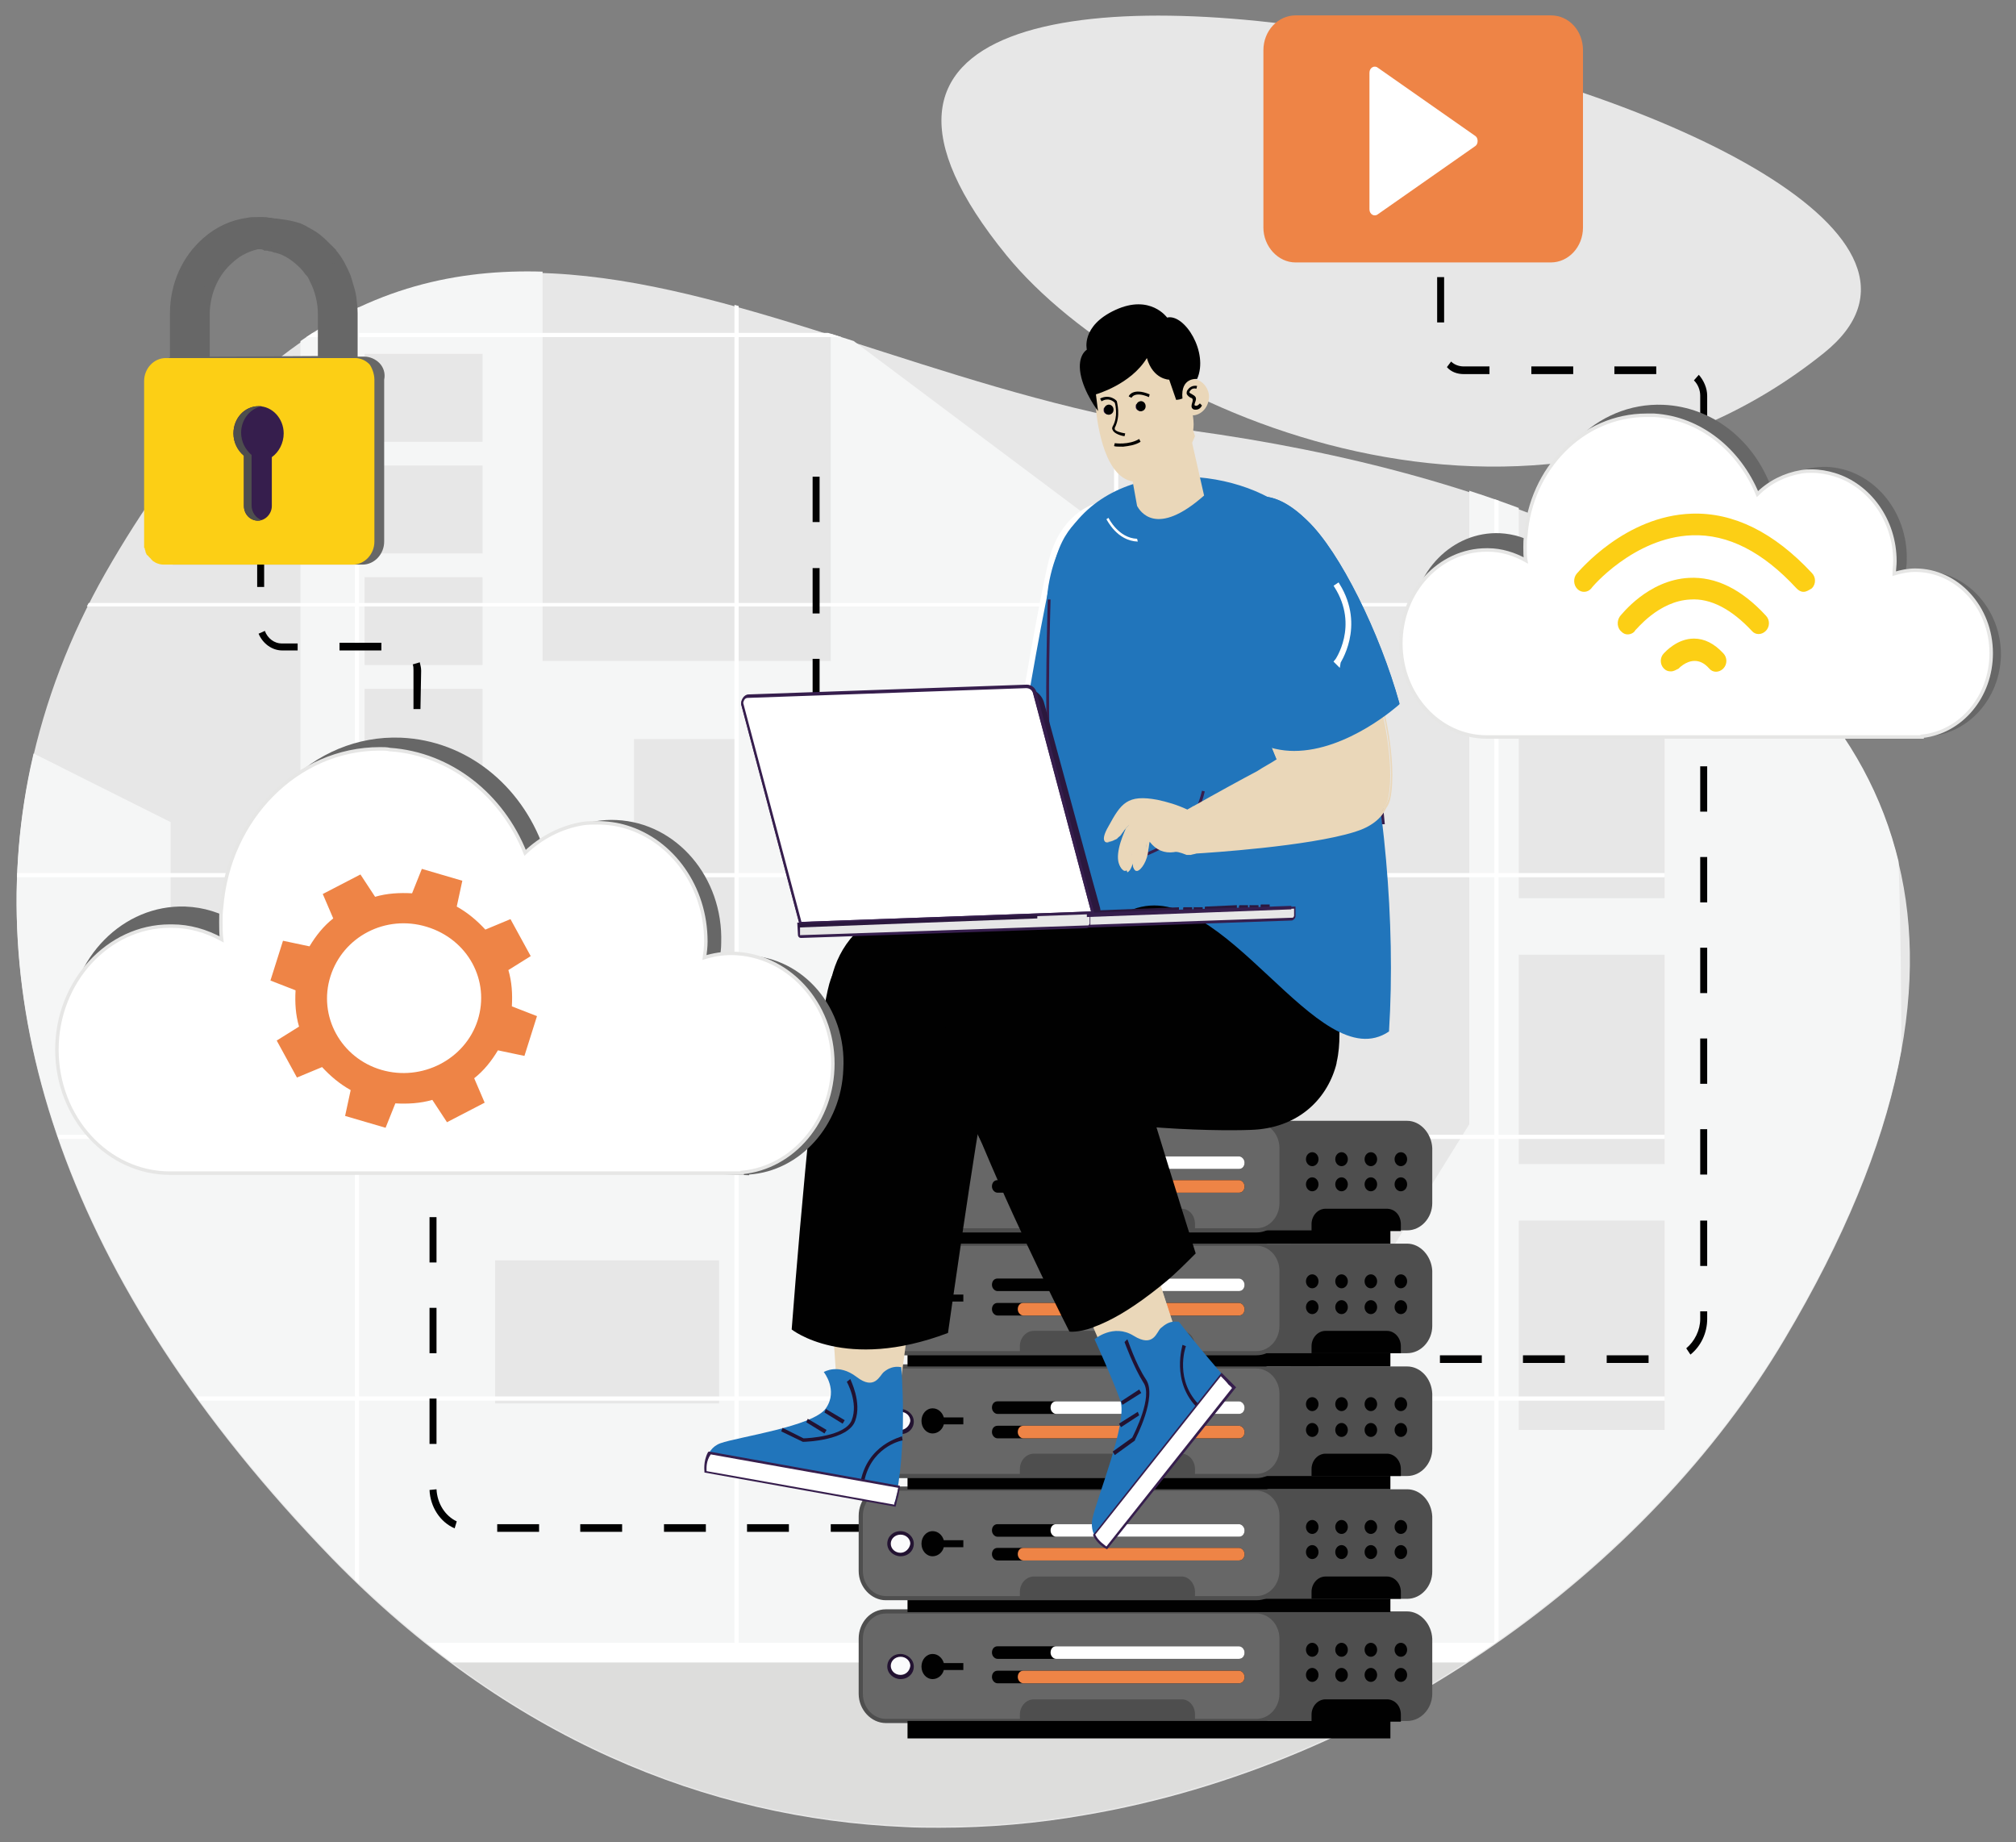 <?xml version="1.0" encoding="utf-8"?>
<!-- Generator: Adobe Illustrator 16.0.0, SVG Export Plug-In . SVG Version: 6.00 Build 0)  -->
<!DOCTYPE svg PUBLIC "-//W3C//DTD SVG 1.1//EN" "http://www.w3.org/Graphics/SVG/1.1/DTD/svg11.dtd">
<svg version="1.1" id="Layer_1" xmlns:x="http://ns.adobe.com/Extensibility/1.0/" xmlns:i="http://ns.adobe.com/AdobeIllustrator/10.0/" xmlns:graph="http://ns.adobe.com/Graphs/1.0/"
	 xmlns="http://www.w3.org/2000/svg" xmlns:xlink="http://www.w3.org/1999/xlink" x="0px" y="0px" width="580px" height="530px"
	 viewBox="0 0 580 530" enable-background="new 0 0 580 530" xml:space="preserve">
<rect x="0" y="0" width="580" height="530" fill="#808080" stroke="none"/>
<g>
	<g>
		<path fill="#E7E7E7" d="M524.682,101.593c-82.911,66.449-197.141,18.269-235.083-28.106
			C177.578-63.829,607.594,35.144,524.682,101.593z"/>
	</g>
	<path fill="#E7E7E7" d="M513.439,385.259c-39.146,66.048-116.035,122.459-201.356,136.914c-13.651,2.409-27.703,3.613-41.756,3.613
		c-3.413,0-6.625,0-10.038-0.2c-56.612-2.41-114.229-25.296-164.819-77.291C17.577,367.793-5.509,288.896,8.744,221.243
		c4.215-19.674,11.443-38.545,21.48-56.211c88.332-154.782,189.311-58.219,312.774-41.155
		c85.12,11.644,181.683,45.17,202.36,121.055C555.397,281.067,547.97,327.24,513.439,385.259z"/>
	<g>
		<g>
			<g>
				<defs>
					<path id="SVGID_1_" d="M513.439,384.857c-39.146,66.048-116.035,122.46-201.356,136.914
						c-13.651,2.409-27.703,3.613-41.756,3.613c-3.413,0-6.625,0-10.038-0.201c-56.612-2.408-114.229-25.294-164.819-77.29
						C17.577,367.392-5.509,288.495,8.744,220.841c4.215-19.674,11.443-38.545,21.48-56.211
						c88.332-154.781,189.311-58.218,312.774-41.154c85.12,11.644,181.683,45.169,202.36,121.055
						C555.397,280.666,547.97,326.839,513.439,384.857z"/>
				</defs>
				<clipPath id="SVGID_2_">
					<use xlink:href="#SVGID_1_"  overflow="visible"/>
				</clipPath>
				<g clip-path="url(#SVGID_2_)">
					<g>
						<g>
							<g>
								<g>
									<g>
										<path fill="#F5F6F6" d="M-64.732,309.976c0,85.723,66.249,166.225,201.958,191.721
											c179.072,33.727,409.338,35.935,409.338-132.498c0-63.237,6.424-236.087-30.113-259.375h-93.752v213.603l-51.393,82.71
											V235.897h-34.731v-69.662l-97.566-73.074v96.964h-82.912V64.453c-24.893,3.012-48.783,14.254-69.662,31.92v181.281h-37.34
											V236.5l-111.017-55.608C-64.933,198.356-64.732,290.904-64.732,309.976z M142.446,362.573h64.443v41.154h-64.443V362.573z
											 M182.396,212.61h29.711v118.646h-29.711V212.61z M138.833,127.089h-33.927v-25.295h33.927V127.089z M138.833,159.209
											h-33.927v-25.295h33.927V159.209z M138.833,191.33h-33.927v-25.295h33.927V191.33z M138.833,223.451h-33.927v-25.295
											h33.927V223.451z M478.91,181.895h-41.957v-60.227h41.957V181.895z M478.91,258.382h-41.957v-60.227h41.957V258.382z
											 M478.91,334.869h-41.957v-60.227h41.957V334.869z M478.91,411.356h-41.957v-60.226h41.957V411.356z M103.098,273.037
											h48.583v54.806h-48.583V273.037z"/>
									</g>
								</g>
							</g>
						</g>
					</g>
					<g>
						<g>
							<g>
								<g>
									<rect x="429.926" y="106.21" fill="#FFFFFF" width="1.205" height="371.395"/>
								</g>
							</g>
						</g>
						<g>
							<g>
								<g>
									<rect x="320.516" y="21.693" fill="#FFFFFF" width="1.204" height="455.913"/>
								</g>
							</g>
						</g>
						<g>
							<g>
								<g>
									<rect x="211.305" y="21.693" fill="#FFFFFF" width="1.205" height="455.913"/>
								</g>
							</g>
						</g>
						<g>
							<g>
								<g>
									<rect x="102.095" y="21.693" fill="#FFFFFF" width="1.205" height="455.913"/>
								</g>
							</g>
						</g>
						<g>
							<g>
								<g>
									<rect x="-9.524" y="106.21" fill="#FFFFFF" width="1.204" height="371.395"/>
								</g>
							</g>
						</g>
						<g>
							<g>
								<g>
									<rect x="-50.88" y="478.208" fill="#DDDDDC" width="529.79" height="47.177"/>
								</g>
							</g>
						</g>
						<g>
							<g>
								<g>
									<rect x="-50.88" y="472.587" fill="#FFFFFF" width="529.79" height="5.621"/>
								</g>
							</g>
						</g>
						<g>
							<g>
								<g>
									<rect x="-50.88" y="401.72" fill="#FFFFFF" width="529.79" height="1.205"/>
								</g>
							</g>
						</g>
						<g>
							<g>
								<g>
									<rect x="-50.88" y="326.438" fill="#FFFFFF" width="529.79" height="1.205"/>
								</g>
							</g>
						</g>
						<g>
							<g>
								<g>
									<rect x="-50.88" y="251.155" fill="#FFFFFF" width="529.79" height="1.204"/>
								</g>
							</g>
						</g>
						<g>
							<g>
								<g>
									<rect x="-50.88" y="173.463" fill="#FFFFFF" width="529.79" height="1.004"/>
								</g>
							</g>
						</g>
						<g>
							<g>
								<g>
									<rect x="-50.88" y="95.771" fill="#FFFFFF" width="529.79" height="1.205"/>
								</g>
							</g>
						</g>
					</g>
				</g>
			</g>
		</g>
	</g>
	<g>
		<path fill="#010101" d="M491.155,161.016h-2.006v-0.602h2.006V161.016z M491.155,147.165h-2.006v-13.049h2.006V147.165z
			 M491.155,121.066h-2.006v-7.228c0-1.606-0.603-3.212-1.808-4.417l1.405-1.605c1.405,1.605,2.408,3.814,2.408,6.022V121.066
			L491.155,121.066z M476.501,107.616h-12.046v-2.208h12.046V107.616z M452.611,107.616h-12.045v-2.208h12.045V107.616z
			 M428.521,107.616h-7.428c-1.807,0-3.613-0.603-4.818-2.007l1.205-1.606c1.004,1.004,2.408,1.405,3.613,1.405h7.428V107.616
			L428.521,107.616z M415.472,92.76h-2.007V79.71h2.007V92.76z M415.472,66.461h-2.007V53.412h2.007V66.461z"/>
	</g>
	<g>
		<path fill="#010101" d="M293.614,440.666h-6.625v-2.208h6.625V440.666z M274.944,440.666h-12.046v-2.208h12.046V440.666z
			 M251.054,440.666h-12.045v-2.208h12.045V440.666z M226.964,440.666h-12.045v-2.208h12.045V440.666z M203.074,440.666h-12.045
			v-2.208h12.045V440.666z M178.983,440.666h-12.045v-2.208h12.045V440.666z M155.094,440.666h-12.045v-2.208h12.045V440.666z
			 M130.802,439.663c-4.215-1.807-7.026-6.224-7.227-11.041l2.008-0.201c0.201,4.016,2.409,7.629,5.822,9.234L130.802,439.663z
			 M125.583,415.371h-2.008v-13.049h2.008V415.371z M125.583,389.273h-2.008v-13.049h2.008V389.273z M125.583,363.175h-2.008
			v-13.048h2.008V363.175z M125.583,337.078h-2.008v-13.049h2.008V337.078z"/>
	</g>
	<g>
		<path fill="#010101" d="M329.348,228.469h-9.436v-2.208h9.436V228.469z M307.867,228.469h-12.045v-2.208h12.045V228.469z
			 M283.978,228.469h-12.045v-2.208h12.045V228.469z M259.888,228.469h-12.046v-2.208h12.046V228.469z M235.998,228.469h-2.208
			v-12.848h2.007v10.64h0.201V228.469L235.998,228.469z M235.797,202.572h-2.007v-13.049h2.007V202.572z M235.797,176.474h-2.007
			v-13.049h2.007V176.474z M235.797,150.176h-2.007v-13.049h2.007V150.176z"/>
	</g>
	<g>
		<path fill="#010101" d="M474.293,392.084h-12.046v-2.208h12.046V392.084z M450.202,392.084h-12.045v-2.208h12.045V392.084z
			 M426.313,392.084h-12.046v-2.208h12.046V392.084L426.313,392.084z M486.338,389.676l-1.204-1.807
			c2.408-2.008,4.016-5.221,4.016-8.433v-2.208h2.006v2.208C491.155,383.452,489.349,387.267,486.338,389.676z M491.155,364.18
			h-2.006v-13.049h2.006V364.18z M491.155,337.881h-2.006v-13.05h2.006V337.881z M491.155,311.782h-2.006v-13.049h2.006V311.782z
			 M491.155,285.685h-2.006v-13.05h2.006V285.685z M491.155,259.586h-2.006v-13.049h2.006V259.586z M491.155,233.488h-2.006v-13.049
			h2.006V233.488z"/>
	</g>
	<g>
		<g>
			<g>
				<g>
					<path fill="#4E4E4E" d="M404.832,463.553H298.23c-4.014,0-7.227,3.614-7.227,7.829v15.859c0,4.417,3.213,7.83,7.227,7.83
						h106.602c4.015,0,7.227-3.613,7.227-7.83v-15.859C411.858,467.167,408.646,463.553,404.832,463.553z"/>
				</g>
			</g>
			<g>
				<g>
					<g>
						<path fill="#676767" d="M361.469,463.553h-106.6c-4.015,0-7.228,3.614-7.228,7.829v15.859c0,4.417,3.212,7.83,7.228,7.83
							h106.6c4.016,0,7.228-3.613,7.228-7.83v-15.859C368.696,467.167,365.484,463.553,361.469,463.553z"/>
						<path fill="#4E4E4E" d="M361.469,495.674h-106.6c-4.216,0-7.83-3.814-7.83-8.433v-15.859c0-4.617,3.413-8.431,7.83-8.431
							h106.6c4.216,0,7.83,3.813,7.83,8.431v15.859C369.299,491.859,365.885,495.674,361.469,495.674z M254.869,464.155
							c-3.614,0-6.625,3.211-6.625,7.227v15.859c0,4.016,3.011,7.228,6.625,7.228h106.6c3.614,0,6.625-3.212,6.625-7.228v-15.859
							c0-4.016-3.011-7.227-6.625-7.227H254.869L254.869,464.155z"/>
					</g>
				</g>
			</g>
			<g>
				<g>
					<path fill="#010101" d="M356.45,480.617h-69.461c-1.003,0-1.606,0.803-1.606,1.807s0.804,1.807,1.606,1.807h69.461
						c1.004,0,1.605-0.803,1.605-1.807S357.253,480.617,356.45,480.617z"/>
				</g>
			</g>
			<g>
				<g>
					<path fill="#EE8446" d="M356.45,480.617h-62.033c-1.004,0-1.606,0.803-1.606,1.807s0.804,1.807,1.606,1.807h62.033
						c1.004,0,1.605-0.803,1.605-1.807S357.253,480.617,356.45,480.617z"/>
				</g>
			</g>
			<g>
				<g>
					<path fill="#010101" d="M356.45,473.59h-69.461c-1.003,0-1.606,0.804-1.606,1.807c0,1.005,0.804,1.808,1.606,1.808h69.461
						c1.004,0,1.605-0.803,1.605-1.808C358.056,474.394,357.253,473.59,356.45,473.59z"/>
				</g>
			</g>
			<g>
				<g>
					<path fill="#FFFFFF" d="M356.45,473.59h-52.599c-1.003,0-1.605,0.804-1.605,1.807c0,1.005,0.804,1.808,1.605,1.808h52.599
						c1.004,0,1.605-0.803,1.605-1.808C358.056,474.394,357.253,473.59,356.45,473.59z"/>
				</g>
			</g>
			<g>
				<path fill="#4E4E4E" d="M339.988,488.848h-42.56c-2.209,0-4.016,2.008-4.016,4.417v2.007h50.39v-2.007
					C343.803,490.654,341.996,488.848,339.988,488.848z"/>
			</g>
			<g>
				<path fill="#010101" d="M399.01,488.848h-17.667c-2.208,0-4.015,2.008-4.015,4.417v2.007h25.697v-2.007
					C403.025,490.654,401.218,488.848,399.01,488.848z"/>
			</g>
			<g>
				<g>
					<ellipse fill="#FAFBFC" cx="259.084" cy="479.413" rx="3.212" ry="3.011"/>
				</g>
				<g>
					<path fill="#221231" d="M259.084,475.799c-2.208,0-3.814,1.605-3.814,3.613s1.807,3.613,3.814,3.613
						c2.208,0,3.814-1.605,3.814-3.613S261.092,475.799,259.084,475.799z M259.084,481.821c-1.606,0-2.811-1.204-2.811-2.61
						c0-1.404,1.205-2.609,2.811-2.609c1.606,0,2.811,1.205,2.811,2.609C261.694,480.817,260.49,481.821,259.084,481.821z"/>
				</g>
			</g>
			<path fill="#010101" d="M277.153,478.409h-5.622c-0.401-1.406-1.606-2.61-3.212-2.61c-1.807,0-3.212,1.605-3.212,3.613
				s1.405,3.613,3.212,3.613c1.405,0,2.811-1.003,3.212-2.609h5.622V478.409z"/>
			<g>
				<ellipse fill="#010101" cx="403.025" cy="474.594" rx="1.807" ry="2.007"/>
			</g>
			<g>
				<ellipse fill="#010101" cx="403.025" cy="481.821" rx="1.807" ry="2.008"/>
			</g>
			<g>
				<ellipse fill="#010101" cx="394.393" cy="474.594" rx="1.807" ry="2.007"/>
			</g>
			<g>
				<ellipse fill="#010101" cx="394.393" cy="481.821" rx="1.807" ry="2.008"/>
			</g>
			<g>
				<ellipse fill="#010101" cx="385.961" cy="474.594" rx="1.807" ry="2.007"/>
			</g>
			<g>
				<ellipse fill="#010101" cx="385.961" cy="481.821" rx="1.807" ry="2.008"/>
			</g>
			<g>
				<ellipse fill="#010101" cx="377.529" cy="474.594" rx="1.807" ry="2.007"/>
			</g>
			<g>
				<ellipse fill="#010101" cx="377.529" cy="481.821" rx="1.807" ry="2.008"/>
			</g>
			<g>
				<rect x="261.092" y="495.071" fill="#010101" width="138.922" height="5.019"/>
			</g>
			<g>
				<rect x="261.092" y="458.734" fill="#010101" width="138.922" height="5.019"/>
			</g>
		</g>
		<g>
			<g>
				<g>
					<path fill="#4E4E4E" d="M404.832,428.421H298.23c-4.014,0-7.227,3.613-7.227,7.83v15.858c0,4.417,3.213,7.829,7.227,7.829
						h106.602c4.015,0,7.227-3.613,7.227-7.829v-15.858C411.858,431.834,408.646,428.421,404.832,428.421z"/>
				</g>
			</g>
			<g>
				<g>
					<g>
						<path fill="#676767" d="M361.469,428.421h-106.6c-4.015,0-7.228,3.613-7.228,7.83v15.858c0,4.417,3.212,7.829,7.228,7.829
							h106.6c4.016,0,7.228-3.613,7.228-7.829v-15.858C368.696,431.834,365.484,428.421,361.469,428.421z"/>
						<path fill="#4E4E4E" d="M361.469,460.341h-106.6c-4.216,0-7.83-3.814-7.83-8.433V436.05c0-4.618,3.413-8.433,7.83-8.433h106.6
							c4.216,0,7.83,3.814,7.83,8.433v15.858C369.299,456.728,365.885,460.341,361.469,460.341z M254.869,428.822
							c-3.614,0-6.625,3.212-6.625,7.228v15.858c0,4.016,3.011,7.229,6.625,7.229h106.6c3.614,0,6.625-3.213,6.625-7.229V436.05
							c0-4.016-3.011-7.228-6.625-7.228H254.869z"/>
					</g>
				</g>
			</g>
			<g>
				<g>
					<path fill="#010101" d="M356.45,445.284h-69.461c-1.003,0-1.606,0.803-1.606,1.807c0,1.003,0.804,1.807,1.606,1.807h69.461
						c1.004,0,1.605-0.804,1.605-1.807C358.056,446.087,357.253,445.284,356.45,445.284z"/>
				</g>
			</g>
			<g>
				<g>
					<path fill="#EE8446" d="M356.45,445.284h-62.033c-1.004,0-1.606,0.803-1.606,1.807c0,1.003,0.804,1.807,1.606,1.807h62.033
						c1.004,0,1.605-0.804,1.605-1.807C358.056,446.087,357.253,445.284,356.45,445.284z"/>
				</g>
			</g>
			<g>
				<g>
					<path fill="#010101" d="M356.45,438.458h-69.461c-1.003,0-1.606,0.804-1.606,1.807c0,1.005,0.804,1.808,1.606,1.808h69.461
						c1.004,0,1.605-0.803,1.605-1.808C358.056,439.262,357.253,438.458,356.45,438.458z"/>
				</g>
			</g>
			<g>
				<g>
					<path fill="#FFFFFF" d="M356.45,438.458h-52.599c-1.003,0-1.605,0.804-1.605,1.807c0,1.005,0.804,1.808,1.605,1.808h52.599
						c1.004,0,1.605-0.803,1.605-1.808C358.056,439.262,357.253,438.458,356.45,438.458z"/>
				</g>
			</g>
			<g>
				<path fill="#4E4E4E" d="M339.988,453.516h-42.56c-2.209,0-4.016,2.008-4.016,4.416v2.007h50.39v-2.007
					C343.803,455.523,341.996,453.516,339.988,453.516z"/>
			</g>
			<g>
				<path fill="#010101" d="M399.01,453.516h-17.667c-2.208,0-4.015,2.008-4.015,4.416v2.007h25.697v-2.007
					C403.025,455.523,401.218,453.516,399.01,453.516z"/>
			</g>
			<g>
				<g>
					<ellipse fill="#FAFBFC" cx="259.084" cy="444.08" rx="3.212" ry="3.011"/>
				</g>
				<g>
					<path fill="#221231" d="M259.084,440.466c-2.208,0-3.814,1.606-3.814,3.613c0,2.008,1.807,3.614,3.814,3.614
						c2.208,0,3.814-1.606,3.814-3.614C262.898,442.072,261.092,440.466,259.084,440.466z M259.084,446.689
						c-1.606,0-2.811-1.204-2.811-2.61c0-1.405,1.205-2.609,2.811-2.609c1.606,0,2.811,1.204,2.811,2.609
						C261.694,445.485,260.49,446.689,259.084,446.689z"/>
				</g>
			</g>
			<path fill="#010101" d="M277.153,443.076h-5.622c-0.401-1.405-1.606-2.61-3.212-2.61c-1.807,0-3.212,1.606-3.212,3.613
				c0,2.008,1.405,3.614,3.212,3.614c1.405,0,2.811-1.004,3.212-2.61h5.622V443.076z"/>
			<g>
				<ellipse fill="#010101" cx="403.025" cy="439.262" rx="1.807" ry="2.008"/>
			</g>
			<g>
				<ellipse fill="#010101" cx="403.025" cy="446.488" rx="1.807" ry="2.008"/>
			</g>
			<g>
				<ellipse fill="#010101" cx="394.393" cy="439.262" rx="1.807" ry="2.008"/>
			</g>
			<g>
				<ellipse fill="#010101" cx="394.393" cy="446.488" rx="1.807" ry="2.008"/>
			</g>
			<g>
				<ellipse fill="#010101" cx="385.961" cy="439.262" rx="1.807" ry="2.008"/>
			</g>
			<g>
				<ellipse fill="#010101" cx="385.961" cy="446.488" rx="1.807" ry="2.008"/>
			</g>
			<g>
				<ellipse fill="#010101" cx="377.529" cy="439.262" rx="1.807" ry="2.008"/>
			</g>
			<g>
				<ellipse fill="#010101" cx="377.529" cy="446.488" rx="1.807" ry="2.008"/>
			</g>
			<g>
				<rect x="261.092" y="423.401" fill="#010101" width="138.922" height="5.02"/>
			</g>
		</g>
		<g>
			<g>
				<g>
					<path fill="#4E4E4E" d="M404.832,393.088H298.23c-4.014,0-7.227,3.613-7.227,7.83v15.859c0,4.416,3.213,7.829,7.227,7.829
						h106.602c4.015,0,7.227-3.614,7.227-7.829v-15.859C411.858,396.501,408.646,393.088,404.832,393.088z"/>
				</g>
			</g>
			<g>
				<g>
					<g>
						<path fill="#676767" d="M361.469,393.088h-106.6c-4.015,0-7.228,3.613-7.228,7.83v15.859c0,4.416,3.212,7.829,7.228,7.829
							h106.6c4.016,0,7.228-3.614,7.228-7.829v-15.859C368.696,396.501,365.484,393.088,361.469,393.088z"/>
						<path fill="#4E4E4E" d="M361.469,425.208h-106.6c-4.216,0-7.83-3.813-7.83-8.431v-15.859c0-4.618,3.413-8.433,7.83-8.433
							h106.6c4.216,0,7.83,3.814,7.83,8.433v15.859C369.299,421.395,365.885,425.208,361.469,425.208z M254.869,393.69
							c-3.614,0-6.625,3.212-6.625,7.228v15.859c0,4.016,3.011,7.227,6.625,7.227h106.6c3.614,0,6.625-3.211,6.625-7.227v-15.859
							c0-4.016-3.011-7.228-6.625-7.228H254.869z"/>
					</g>
				</g>
			</g>
			<g>
				<g>
					<path fill="#010101" d="M356.45,410.152h-69.461c-1.003,0-1.606,0.803-1.606,1.807s0.804,1.807,1.606,1.807h69.461
						c1.004,0,1.605-0.803,1.605-1.807S357.253,410.152,356.45,410.152z"/>
				</g>
			</g>
			<g>
				<g>
					<path fill="#EE8446" d="M356.45,410.152h-62.033c-1.004,0-1.606,0.803-1.606,1.807s0.804,1.807,1.606,1.807h62.033
						c1.004,0,1.605-0.803,1.605-1.807S357.253,410.152,356.45,410.152z"/>
				</g>
			</g>
			<g>
				<g>
					<path fill="#010101" d="M356.45,403.126h-69.461c-1.003,0-1.606,0.803-1.606,1.807c0,1.003,0.804,1.807,1.606,1.807h69.461
						c1.004,0,1.605-0.804,1.605-1.807C358.056,403.929,357.253,403.126,356.45,403.126z"/>
				</g>
			</g>
			<g>
				<g>
					<path fill="#FFFFFF" d="M356.45,403.126h-52.599c-1.003,0-1.605,0.803-1.605,1.807c0,1.003,0.804,1.807,1.605,1.807h52.599
						c1.004,0,1.605-0.804,1.605-1.807C358.056,403.929,357.253,403.126,356.45,403.126z"/>
				</g>
			</g>
			<g>
				<path fill="#4E4E4E" d="M339.988,418.183h-42.56c-2.209,0-4.016,2.007-4.016,4.417v2.007h50.39V422.6
					C343.803,420.189,341.996,418.183,339.988,418.183z"/>
			</g>
			<g>
				<path fill="#010101" d="M399.01,418.183h-17.667c-2.208,0-4.015,2.007-4.015,4.417v2.007h25.697V422.6
					C403.025,420.189,401.218,418.183,399.01,418.183z"/>
			</g>
			<g>
				<g>
					<ellipse fill="#FAFBFC" cx="259.084" cy="408.747" rx="3.212" ry="3.011"/>
				</g>
				<g>
					<path fill="#221231" d="M259.084,405.334c-2.208,0-3.814,1.606-3.814,3.614c0,2.007,1.807,3.613,3.814,3.613
						c2.208,0,3.814-1.606,3.814-3.613C262.898,406.94,261.092,405.334,259.084,405.334z M259.084,411.356
						c-1.606,0-2.811-1.204-2.811-2.609s1.205-2.61,2.811-2.61c1.606,0,2.811,1.205,2.811,2.61
						C261.694,410.152,260.49,411.356,259.084,411.356z"/>
				</g>
			</g>
			<path fill="#010101" d="M277.153,407.743h-5.622c-0.401-1.405-1.606-2.609-3.212-2.609c-1.807,0-3.212,1.605-3.212,3.613
				s1.405,3.613,3.212,3.613c1.405,0,2.811-1.004,3.212-2.61h5.622V407.743z"/>
			<g>
				<ellipse fill="#010101" cx="403.025" cy="403.928" rx="1.807" ry="2.007"/>
			</g>
			<g>
				<ellipse fill="#010101" cx="403.025" cy="411.356" rx="1.807" ry="2.007"/>
			</g>
			<g>
				<ellipse fill="#010101" cx="394.393" cy="403.928" rx="1.807" ry="2.007"/>
			</g>
			<g>
				<ellipse fill="#010101" cx="394.393" cy="411.356" rx="1.807" ry="2.007"/>
			</g>
			<g>
				<ellipse fill="#010101" cx="385.961" cy="403.928" rx="1.807" ry="2.007"/>
			</g>
			<g>
				<ellipse fill="#010101" cx="385.961" cy="411.356" rx="1.807" ry="2.007"/>
			</g>
			<g>
				<ellipse fill="#010101" cx="377.529" cy="403.928" rx="1.807" ry="2.007"/>
			</g>
			<g>
				<ellipse fill="#010101" cx="377.529" cy="411.356" rx="1.807" ry="2.007"/>
			</g>
			<g>
				<rect x="261.092" y="388.069" fill="#010101" width="138.922" height="5.019"/>
			</g>
		</g>
		<g>
			<g>
				<g>
					<path fill="#4E4E4E" d="M404.832,357.755H298.23c-4.014,0-7.227,3.613-7.227,7.83v15.859c0,4.417,3.213,7.829,7.227,7.829
						h106.602c4.015,0,7.227-3.613,7.227-7.829v-15.859C411.858,361.368,408.646,357.755,404.832,357.755z"/>
				</g>
			</g>
			<g>
				<g>
					<g>
						<path fill="#676767" d="M361.469,357.755h-106.6c-4.015,0-7.228,3.613-7.228,7.83v15.859c0,4.417,3.212,7.829,7.228,7.829
							h106.6c4.016,0,7.228-3.613,7.228-7.829v-15.859C368.696,361.368,365.484,357.755,361.469,357.755z"/>
						<path fill="#4E4E4E" d="M361.469,389.876h-106.6c-4.216,0-7.83-3.813-7.83-8.432v-15.859c0-4.617,3.413-8.432,7.83-8.432
							h106.6c4.216,0,7.83,3.814,7.83,8.432v15.859C369.299,386.063,365.885,389.876,361.469,389.876z M254.869,358.357
							c-3.614,0-6.625,3.212-6.625,7.228v15.859c0,4.015,3.011,7.227,6.625,7.227h106.6c3.614,0,6.625-3.212,6.625-7.227v-15.859
							c0-4.016-3.011-7.228-6.625-7.228H254.869z"/>
					</g>
				</g>
			</g>
			<g>
				<g>
					<path fill="#010101" d="M356.45,374.819h-69.461c-1.003,0-1.606,0.803-1.606,1.807s0.804,1.807,1.606,1.807h69.461
						c1.004,0,1.605-0.803,1.605-1.807S357.253,374.819,356.45,374.819z"/>
				</g>
			</g>
			<g>
				<g>
					<path fill="#EE8446" d="M356.45,374.819h-62.033c-1.004,0-1.606,0.803-1.606,1.807s0.804,1.807,1.606,1.807h62.033
						c1.004,0,1.605-0.803,1.605-1.807S357.253,374.819,356.45,374.819z"/>
				</g>
			</g>
			<g>
				<g>
					<path fill="#010101" d="M356.45,367.793h-69.461c-1.003,0-1.606,0.804-1.606,1.807c0,1.004,0.804,1.807,1.606,1.807h69.461
						c1.004,0,1.605-0.803,1.605-1.807C358.056,368.597,357.253,367.793,356.45,367.793z"/>
				</g>
			</g>
			<g>
				<g>
					<path fill="#FFFFFF" d="M356.45,367.793h-52.599c-1.003,0-1.605,0.804-1.605,1.807c0,1.004,0.804,1.807,1.605,1.807h52.599
						c1.004,0,1.605-0.803,1.605-1.807C358.056,368.597,357.253,367.793,356.45,367.793z"/>
				</g>
			</g>
			<g>
				<path fill="#4E4E4E" d="M339.988,382.85h-42.56c-2.209,0-4.016,2.008-4.016,4.417v2.007h50.39v-2.007
					C343.803,384.857,341.996,382.85,339.988,382.85z"/>
			</g>
			<g>
				<path fill="#010101" d="M399.01,382.85h-17.667c-2.208,0-4.015,2.008-4.015,4.417v2.007h25.697v-2.007
					C403.025,384.857,401.218,382.85,399.01,382.85z"/>
			</g>
			<g>
				<g>
					<ellipse fill="#FAFBFC" cx="259.084" cy="373.615" rx="3.212" ry="3.011"/>
				</g>
				<g>
					<path fill="#221231" d="M259.084,370.001c-2.208,0-3.814,1.606-3.814,3.614c0,2.007,1.807,3.613,3.814,3.613
						c2.208,0,3.814-1.606,3.814-3.613C262.898,371.607,261.092,370.001,259.084,370.001z M259.084,376.024
						c-1.606,0-2.811-1.205-2.811-2.61s1.205-2.61,2.811-2.61c1.606,0,2.811,1.205,2.811,2.61
						C261.694,375.02,260.49,376.024,259.084,376.024z"/>
				</g>
			</g>
			<path fill="#010101" d="M277.153,372.411h-5.622c-0.401-1.406-1.606-2.61-3.212-2.61c-1.807,0-3.212,1.605-3.212,3.613
				s1.405,3.613,3.212,3.613c1.405,0,2.811-1.003,3.212-2.609h5.622V372.411z"/>
			<g>
				<ellipse fill="#010101" cx="403.025" cy="368.596" rx="1.807" ry="2.007"/>
			</g>
			<g>
				<ellipse fill="#010101" cx="403.025" cy="376.024" rx="1.807" ry="2.007"/>
			</g>
			<g>
				<ellipse fill="#010101" cx="394.393" cy="368.596" rx="1.807" ry="2.007"/>
			</g>
			<g>
				<ellipse fill="#010101" cx="394.393" cy="376.024" rx="1.807" ry="2.007"/>
			</g>
			<g>
				<ellipse fill="#010101" cx="385.961" cy="368.596" rx="1.807" ry="2.007"/>
			</g>
			<g>
				<ellipse fill="#010101" cx="385.961" cy="376.024" rx="1.807" ry="2.007"/>
			</g>
			<g>
				<ellipse fill="#010101" cx="377.529" cy="368.596" rx="1.807" ry="2.007"/>
			</g>
			<g>
				<ellipse fill="#010101" cx="377.529" cy="376.024" rx="1.807" ry="2.007"/>
			</g>
			<g>
				<rect x="261.092" y="352.736" fill="#010101" width="138.922" height="5.019"/>
			</g>
		</g>
		<g>
			<g>
				<g>
					<path fill="#4E4E4E" d="M404.832,322.423H298.23c-4.014,0-7.227,3.613-7.227,7.829v15.859c0,4.417,3.213,7.829,7.227,7.829
						h106.602c4.015,0,7.227-3.613,7.227-7.829v-15.859C411.858,326.036,408.646,322.423,404.832,322.423z"/>
				</g>
			</g>
			<g>
				<g>
					<g>
						<path fill="#676767" d="M361.469,322.423h-106.6c-4.015,0-7.228,3.613-7.228,7.829v15.859c0,4.417,3.212,7.829,7.228,7.829
							h106.6c4.016,0,7.228-3.613,7.228-7.829v-15.859C368.696,326.036,365.484,322.423,361.469,322.423z"/>
						<path fill="#4E4E4E" d="M361.469,354.543h-106.6c-4.216,0-7.83-3.814-7.83-8.432v-15.859c0-4.617,3.413-8.432,7.83-8.432
							h106.6c4.216,0,7.83,3.814,7.83,8.432v15.859C369.299,350.729,365.885,354.543,361.469,354.543z M254.869,323.024
							c-3.614,0-6.625,3.213-6.625,7.228v15.859c0,4.016,3.011,7.228,6.625,7.228h106.6c3.614,0,6.625-3.212,6.625-7.228v-15.859
							c0-4.015-3.011-7.228-6.625-7.228H254.869z"/>
					</g>
				</g>
			</g>
			<g>
				<g>
					<path fill="#010101" d="M356.45,339.487h-69.461c-1.003,0-1.606,0.802-1.606,1.807c0,1.003,0.804,1.807,1.606,1.807h69.461
						c1.004,0,1.605-0.804,1.605-1.807C358.056,340.289,357.253,339.487,356.45,339.487z"/>
				</g>
			</g>
			<g>
				<g>
					<path fill="#EE8446" d="M356.45,339.487h-62.033c-1.004,0-1.606,0.802-1.606,1.807c0,1.003,0.804,1.807,1.606,1.807h62.033
						c1.004,0,1.605-0.804,1.605-1.807C358.056,340.289,357.253,339.487,356.45,339.487z"/>
				</g>
			</g>
			<g>
				<g>
					<path fill="#010101" d="M356.45,332.661h-69.461c-1.003,0-1.606,0.803-1.606,1.807s0.804,1.807,1.606,1.807h69.461
						c1.004,0,1.605-0.803,1.605-1.807S357.253,332.661,356.45,332.661z"/>
				</g>
			</g>
			<g>
				<g>
					<path fill="#FFFFFF" d="M356.45,332.661h-52.599c-1.003,0-1.605,0.803-1.605,1.807s0.804,1.807,1.605,1.807h52.599
						c1.004,0,1.605-0.803,1.605-1.807S357.253,332.661,356.45,332.661z"/>
				</g>
			</g>
			<g>
				<path fill="#4E4E4E" d="M339.988,347.717h-42.56c-2.209,0-4.016,2.008-4.016,4.417v2.008h50.39v-2.008
					C343.803,349.523,341.996,347.717,339.988,347.717z"/>
			</g>
			<g>
				<path fill="#010101" d="M399.01,347.717h-17.667c-2.208,0-4.015,2.008-4.015,4.417v2.008h25.697v-2.008
					C403.025,349.523,401.218,347.717,399.01,347.717z"/>
			</g>
			<g>
				<g>
					<ellipse fill="#FAFBFC" cx="259.084" cy="338.282" rx="3.212" ry="3.012"/>
				</g>
				<g>
					<path fill="#221231" d="M259.084,334.668c-2.208,0-3.814,1.606-3.814,3.614c0,2.007,1.807,3.613,3.814,3.613
						c2.208,0,3.814-1.606,3.814-3.613C262.898,336.274,261.092,334.668,259.084,334.668z M259.084,340.691
						c-1.606,0-2.811-1.204-2.811-2.61c0-1.405,1.205-2.609,2.811-2.609c1.606,0,2.811,1.204,2.811,2.609
						C261.694,339.688,260.49,340.691,259.084,340.691z"/>
				</g>
			</g>
			<path fill="#010101" d="M277.153,337.278h-5.622c-0.401-1.405-1.606-2.61-3.212-2.61c-1.807,0-3.212,1.606-3.212,3.614
				c0,2.007,1.405,3.613,3.212,3.613c1.405,0,2.811-1.004,3.212-2.609h5.622V337.278z"/>
			<g>
				<ellipse fill="#010101" cx="403.025" cy="333.464" rx="1.807" ry="2.007"/>
			</g>
			<g>
				<ellipse fill="#010101" cx="403.025" cy="340.691" rx="1.807" ry="2.008"/>
			</g>
			<g>
				<ellipse fill="#010101" cx="394.393" cy="333.464" rx="1.807" ry="2.007"/>
			</g>
			<g>
				<ellipse fill="#010101" cx="394.393" cy="340.691" rx="1.807" ry="2.008"/>
			</g>
			<g>
				<ellipse fill="#010101" cx="385.961" cy="333.464" rx="1.807" ry="2.007"/>
			</g>
			<g>
				<ellipse fill="#010101" cx="385.961" cy="340.691" rx="1.807" ry="2.008"/>
			</g>
			<g>
				<ellipse fill="#010101" cx="377.529" cy="333.464" rx="1.807" ry="2.007"/>
			</g>
			<g>
				<ellipse fill="#010101" cx="377.529" cy="340.691" rx="1.807" ry="2.008"/>
			</g>
		</g>
	</g>
	<g>
		<g>
			<g>
				<path fill="#EE8446" d="M372.711,75.495h73.477c5.019,0,9.234-4.417,9.234-10.038V14.466c0-5.621-4.016-10.038-9.234-10.038
					h-73.477c-5.02,0-9.234,4.417-9.234,10.038v50.991C363.477,70.878,367.691,75.495,372.711,75.495z"/>
			</g>
		</g>
		<path fill="#FFFFFF" d="M424.506,39.158L396.4,19.484c-1.004-0.803-2.409,0-2.409,1.406v39.348c0,1.405,1.405,2.208,2.409,1.405
			l28.105-19.673C425.31,41.367,425.31,39.761,424.506,39.158z"/>
	</g>
	<g>
		<path fill="#010101" d="M120.965,230.076h-2.007v-13.049h2.007V230.076z M120.965,203.978h-2.007v-11.042
			c0-0.602,0-1.205-0.201-1.807l2.007-0.602c0.201,0.803,0.401,1.606,0.401,2.409L120.965,203.978L120.965,203.978z
			 M109.723,187.114H97.678v-2.208h12.045V187.114z M85.833,187.114h-4.617c-3.011,0-5.621-2.008-6.826-4.818l1.807-0.803
			c0.803,2.208,2.811,3.613,4.818,3.613h4.617v2.008H85.833z M75.997,168.846h-2.008v-13.049h2.008V168.846z"/>
	</g>
	<g>
		<path fill="#676767" d="M109.121,104.404c-1.004-1.004-2.61-1.807-4.216-1.807h-2.008V90.15c0-1.606-0.201-3.212-0.401-4.818
			c-0.201-1.405-0.603-2.61-1.004-4.015c-0.201-0.602-0.401-1.405-0.603-2.008c-1.003-2.409-2.208-4.818-3.814-6.826
			c-0.201-0.201-0.401-0.401-0.401-0.602c-0.402-0.401-0.803-0.803-1.205-1.205c-1.004-1.003-2.008-2.007-3.212-3.011
			c-1.204-1.004-2.409-1.606-3.814-2.409c-0.602-0.402-1.205-0.603-2.008-1.004c-1.807-0.602-3.814-1.003-5.621-1.204
			c-1.004-0.201-1.807-0.201-2.811-0.201h-0.401c-0.603,0-1.205,0-1.807,0l0,0c-0.401,0-0.803,0-1.204,0.201
			c-4.818,0.602-9.034,2.61-12.647,5.621c-5.822,5.019-9.636,12.848-9.636,21.481v12.446H50.3c-0.402,0-0.803,0-1.205,0.201
			c-2.811,0.602-4.818,3.413-4.818,6.625v46.575c0,0.2,0,0.602,0,0.803c0,0.2,0,0.401,0,0.401v0.201c0,0.201,0,0.401,0.201,0.401
			c0,0.201,0.201,0.401,0.201,0.602v0.201c0,0.2,0.2,0.2,0.2,0.401c0,0.201,0.201,0.402,0.201,0.603c0,0,0,0.201,0.201,0.201
			c0,0,0,0.2,0.201,0.2l0.201,0.201c0,0.201,0.2,0.201,0.2,0.201l0.201,0.201l0,0l0.201,0.201c0.201,0.201,0.201,0.201,0.401,0.401
			c0,0,0.201,0,0.201,0.201c0.201,0.201,0.401,0.201,0.603,0.401c0.803,0.402,1.606,0.603,2.409,0.603h54.404
			c3.413,0,6.223-3.011,6.223-6.625v-46.575C110.928,107.415,110.326,105.608,109.121,104.404z M60.337,102.597V89.949
			c0.201-5.822,2.61-11.042,6.625-14.454c0.603-0.602,1.205-1.004,2.007-1.606c2.208-1.405,4.618-2.208,7.228-2.61
			c0.602,0,1.004,0,1.606,0c0.402,0,1.004,0,1.405,0c0.602,0,1.004,0.201,1.606,0.201s1.004,0.201,1.606,0.401
			c0.603,0.201,1.405,0.401,2.008,0.803c1.405,0.602,2.61,1.405,3.814,2.409c1.205,1.004,2.208,2.008,3.012,3.212
			c0.401,0.602,0.803,1.205,1.205,1.807c0,0.201,0.201,0.201,0.201,0.402c1.405,2.811,2.409,6.022,2.409,9.435v12.447
			L60.337,102.597z"/>
		<g>
			<g>
				<path fill="#676767" d="M99.284,86.938c0-0.602-0.201-1.004-0.201-1.606c-0.201-1.606-0.602-3.011-1.003-4.417
					c-0.201-0.602-0.401-1.003-0.603-1.606c-0.803-1.807-1.605-3.613-2.609-5.22c-0.402-0.602-0.804-1.003-1.205-1.606
					c-0.603-0.602-1.004-1.205-1.606-1.807c-1.003-1.003-2.007-2.007-3.212-3.011s-2.409-1.606-3.814-2.409
					c-0.603-0.402-1.205-0.603-2.008-1.004c-1.606-0.602-3.413-1.204-5.22-1.405c-0.201,0-0.201,0-0.401,0
					c-0.603,0-1.004-0.201-1.606-0.201l0,0c-0.602,0-1.003,0-1.605,0c-1.004,0-2.008,0-2.811,0.201
					c-4.818,0.602-9.034,2.609-12.648,5.621c-5.822,5.019-9.636,12.849-9.636,21.481v41.154h50.389V89.949
					C99.485,89.146,99.485,88.143,99.284,86.938z M91.655,122.873H57.126V89.949c0.2-5.822,2.609-11.042,6.625-14.454
					c0.602-0.602,1.205-1.004,2.008-1.606c2.609-1.606,5.621-2.61,8.833-2.61c0.602,0,1.204,0,1.606,0
					c0.401,0,1.004,0.201,1.405,0.201c0.603,0,1.003,0.201,1.606,0.401h0.201c0.602,0.201,1.204,0.401,1.807,0.602
					c1.405,0.603,2.609,1.406,3.814,2.41c1.204,1.003,2.208,2.007,3.011,3.211c0.401,0.402,0.602,1.004,1.004,1.406
					c0.2,0.2,0.401,0.602,0.401,0.803c1.406,2.811,2.41,6.023,2.41,9.436L91.655,122.873z"/>
			</g>
			<g>
				<g>
					<path fill="#676767" d="M48.895,131.706V90.15c0-8.633,3.614-16.462,9.636-21.682c3.613-3.211,8.03-5.219,12.647-5.822
						c0.803-0.201,1.807-0.201,3.012-0.201c0.401,0,1.003,0,1.605,0c0.402,0,1.004,0,1.606,0.201c0.201,0,0.201,0,0.401,0
						c1.807,0.201,3.613,0.803,5.22,1.406c0.602,0.2,1.205,0.602,1.807,0.803h0.201c1.405,0.803,2.609,1.405,3.814,2.409
						c1.205,0.804,2.208,1.807,3.212,3.012c0.603,0.603,1.205,1.205,1.606,1.807c0.401,0.603,0.803,1.004,1.205,1.606
						c1.003,1.605,2.007,3.413,2.609,5.219c0.201,0.603,0.401,1.004,0.603,1.606c0.401,1.405,0.803,2.811,1.003,4.416
						c0.201,0.602,0.201,1.205,0.201,1.606c0.201,1.003,0.201,2.208,0.201,3.212v41.556L48.895,131.706z M74.391,63.048
						c-1.004,0-2.008,0-2.811,0.201c-4.618,0.602-9.034,2.61-12.447,5.621c-6.022,5.219-9.636,13.049-9.636,21.28v40.953h49.988
						V90.15c0-1.004,0-2.008-0.201-3.212l0,0c0-0.401-0.201-1.004-0.201-1.606c-0.201-1.405-0.602-3.011-1.003-4.417
						c-0.201-0.602-0.401-1.003-0.603-1.606c-0.803-1.807-1.605-3.613-2.609-5.22c-0.402-0.602-0.804-1.003-1.205-1.606
						c-0.402-0.602-1.004-1.205-1.606-1.807c-1.003-1.003-2.007-2.007-3.212-3.011s-2.409-1.606-3.814-2.409H84.83
						c-0.602-0.402-1.205-0.603-1.807-0.804c-1.807-0.803-3.413-1.204-5.22-1.405c-0.201,0-0.201,0-0.401,0
						c-0.603,0-1.004-0.201-1.606-0.201C75.395,63.048,74.792,63.048,74.391,63.048z M56.925,123.074V89.749
						c0.201-5.822,2.61-11.042,6.625-14.655c0.602-0.401,1.205-1.004,2.007-1.606c2.811-1.807,5.822-2.609,8.833-2.609
						c0.602,0,1.205,0,1.807,0c0.401,0,1.004,0.201,1.405,0.201c0.603,0.2,1.205,0.2,1.606,0.401h0.201
						c0.602,0.201,1.204,0.401,1.807,0.602c1.405,0.603,2.609,1.405,3.814,2.409c1.204,1.004,2.208,2.008,3.211,3.212
						c0.402,0.401,0.603,1.003,1.004,1.405c0.201,0.201,0.402,0.602,0.402,0.803c1.606,3.011,2.409,6.223,2.409,9.636v32.924
						L56.925,123.074z M74.391,71.681c-3.011,0-6.023,0.803-8.632,2.61c-0.803,0.603-1.406,1.003-2.008,1.405
						c-4.015,3.413-6.224,8.632-6.424,14.253v32.723h34.128V90.351c0-3.212-0.803-6.424-2.208-9.235
						c-0.2-0.201-0.2-0.602-0.401-0.803c-0.201-0.603-0.603-1.004-1.003-1.405c-0.803-1.204-1.807-2.208-3.012-3.212
						s-2.409-1.807-3.814-2.409c-0.402-0.2-1.205-0.401-1.807-0.602h-0.201c-0.602-0.201-1.004-0.402-1.606-0.402
						c-0.402-0.201-0.803-0.201-1.405-0.201C75.595,71.681,74.993,71.681,74.391,71.681z"/>
				</g>
			</g>
		</g>
		<path fill="#FCCF15" d="M107.715,109.222v46.575c0,3.613-2.81,6.625-6.223,6.625H47.088c-0.803,0-1.606-0.201-2.409-0.602
			c-0.201-0.201-0.402-0.201-0.603-0.401c0,0-0.201,0-0.201-0.201c-0.2-0.201-0.401-0.201-0.401-0.401l-0.201-0.201l0,0
			l-0.201-0.201l-0.201-0.201l-0.201-0.201c0,0,0-0.2-0.201-0.2l-0.201-0.201c-0.201-0.201-0.201-0.401-0.201-0.401
			c0-0.201-0.201-0.201-0.201-0.401v-0.201c0-0.201-0.201-0.402-0.201-0.602l0,0c0-0.201,0-0.402-0.201-0.402v-0.201
			c0-0.201,0-0.401,0-0.401c0-0.201,0-0.603,0-0.804v-46.574c0-3.614,2.811-6.625,6.223-6.625h54.405
			c1.605,0,3.011,0.603,4.216,1.807C106.913,105.608,107.715,107.415,107.715,109.222z"/>
		<path fill="#361E4D" d="M81.618,124.68c0-4.216-3.212-7.83-7.227-7.83s-7.228,3.413-7.228,7.83c0,2.61,1.205,4.818,3.012,6.424
			v14.455c0,2.409,1.807,4.216,4.015,4.216l0,0c2.208,0,4.015-2.007,4.015-4.216v-14.053C80.212,130.1,81.618,127.49,81.618,124.68z
			"/>
		<path fill="#4E4E4E" d="M75.193,149.573c-0.401,0.201-0.803,0.201-1.003,0.201c-2.208,0-4.015-2.007-4.015-4.216v-14.455
			c-1.807-1.405-3.012-3.814-3.012-6.424c0-4.216,3.212-7.83,7.228-7.83c0.401,0,0.803,0,1.004,0
			c-3.413,0.603-6.023,3.814-6.023,7.629c0,2.61,1.205,4.818,3.011,6.424v14.454C72.383,147.365,73.588,148.971,75.193,149.573z"/>
	</g>
	<g>
		<g>
			<polygon fill="#EAD7B9" points="239.209,373.213 241.217,402.322 258.683,397.706 261.493,377.429 			"/>
			<path fill="#EAD7B9" d="M241.017,402.725l-2.008-29.913l22.886,4.417l-2.811,20.677h-0.2L241.017,402.725z M239.611,373.414
				l1.807,28.306l17.064-4.416l2.811-19.674L239.611,373.414z"/>
		</g>
		<g>
			<g>
				<path fill="#2175BB" d="M254.266,394.694c-1.204,1.004-2.61,5.42-7.83,1.404c-5.219-4.015-9.436-1.404-9.436-1.404
					s4.216,5.219,0.603,10.439c-3.614,5.219-25.295,8.229-30.314,10.038c-5.019,1.807-4.417,8.229-4.417,8.229l54.404,9.637
					c4.015-16.863,2.008-39.749,2.008-39.749C257.077,392.888,255.471,393.69,254.266,394.694z"/>
			</g>
			<g>
				<path fill="#221231" d="M247.441,427.016l1.003,0.2c1.606-10.84,10.841-12.848,11.242-12.848l-0.201-1.204
					C259.486,413.363,249.248,415.371,247.441,427.016z"/>
			</g>
			<g>
				<path fill="#FFFFFF" d="M202.873,423.401l54.404,9.637c0.201-1.405,0.803-3.212,1.205-5.421l-54.605-9.636
					C202.672,420.592,202.873,423.401,202.873,423.401z"/>
				<path fill="#361E4D" d="M257.679,433.439l-55.007-9.837v-0.201c0-0.2-0.402-3.011,1.004-5.621l0.201-0.2h0.201l54.806,9.837
					v0.401c-0.201,1.405-0.402,2.61-0.804,3.814c-0.2,0.603-0.2,1.204-0.401,1.605V433.439z M203.274,423.201l54.003,9.636
					c0-0.4,0.201-1.003,0.402-1.405c0.201-1.003,0.602-2.208,0.803-3.412l-54.003-9.637
					C203.074,420.391,203.274,422.398,203.274,423.201z"/>
			</g>
			<g>
				<path fill="#221231" d="M243.626,397.505c0,0,3.413,6.022,1.406,11.041c-1.807,4.618-12.648,5.22-13.853,5.22l-6.022-3.011
					l-0.402,1.003l6.223,3.012h0.201c0.603,0,12.849-0.401,14.856-6.022c2.008-5.42-1.405-11.845-1.405-12.046L243.626,397.505z"/>
			</g>
			<g>
				<polygon fill="#221231" points="231.983,409.148 237.202,412.36 237.804,411.356 232.384,408.145 				"/>
			</g>
			<g>
				<polygon fill="#221231" points="237.202,406.338 242.422,409.55 243.024,408.546 237.604,405.334 				"/>
			</g>
		</g>
	</g>
	<g>
		<path fill="#010101" d="M239.009,281.67c-4.617,12.646-11.242,100.777-11.242,100.777s15.257,12.247,44.969,1.005
			c0,0,7.829-55.408,11.042-71.67C286.989,295.923,247.441,258.984,239.009,281.67z"/>
	</g>
	<g>
		<path fill="#221231" d="M289.398,278.057c-1.405,0.602-2.41,1.807-3.212,3.412c-4.618,12.045,11.644,51.192,24.692,82.51
			l1.204,3.011l1.005-0.4l-1.206-3.012c-13.048-31.117-29.109-69.862-24.692-81.507c0.603-1.404,1.405-2.408,2.61-2.81
			c11.443-4.818,48.181,9.837,48.583,10.038l0.4-1.005C337.178,287.291,301.243,273.037,289.398,278.057z"/>
	</g>
	<g>
		<g>
			<path fill="#010101" d="M330.754,249.147c-12.849-0.2-66.45,7.83-78.896,14.856c-18.872,10.84-15.659,38.544-4.216,46.776
				c21.28,15.257,88.131-6.425,98.37-14.455C376.124,272.234,343.803,249.349,330.754,249.147z"/>
		</g>
	</g>
	<g>
		<g>
			<path fill="#010101" d="M385.358,296.927c0,0.201,0,0.402,0,0.602c0,2.812-0.201,5.422-0.803,8.03c0,0.402-0.2,0.804-0.2,1.005
				c-2.812,10.038-11.242,18.067-24.493,18.469c-5.019,0.201-17.063,0.201-30.715-1.003c-6.022-0.603-12.446-1.406-18.67-2.61
				c-0.402,0-1.004-0.201-1.405-0.201c-0.804-0.201-1.405-0.401-2.208-0.401c-1.005-0.201-2.008-0.401-2.812-0.602
				c-1.204-0.402-2.408-0.603-3.613-1.005l0,0c-10.841-3.212-20.276-7.829-25.697-14.654c-3.011-4.016-4.617-9.436-4.416-15.257
				c0-1.607,0.201-3.213,0.602-4.819c0.602-3.613,2.007-7.227,4.215-10.438c3.414-5.02,8.432-9.034,15.659-10.439
				c2.812-0.603,6.023-1.405,10.038-2.008c2.209-0.401,4.618-0.803,7.228-1.003c1.807-0.201,3.813-0.402,5.821-0.603l0,0
				c0.201,0,0.603,0,0.804,0c2.81-0.201,5.621-0.201,8.833-0.201c1.606,0,3.012,0.201,4.617,0.201c0.402,0,0.803,0,1.004,0
				c0.401,0,0.603,0,1.004,0s0.803,0,1.204,0.201c1.406,0.201,2.811,0.402,4.216,0.602c4.417,0.603,9.234,1.807,14.054,3.213
				c1.404,0.402,2.81,1.003,4.216,1.405c0.4,0.201,0.602,0.201,1.003,0.402c2.008,0.602,3.814,1.405,5.822,2.41c0,0,0.2,0,0.2,0.199
				c1.808,0.804,3.614,1.607,5.421,2.61c1.404,0.804,2.811,1.405,4.216,2.209l0,0C380.139,278.457,384.957,287.692,385.358,296.927z
				"/>
		</g>
	</g>
	<g>
		<g>
			<g>
				<polygon fill="#EAD7B9" points="309.273,368.597 321.92,398.106 338.583,384.455 330.754,360.164 				"/>
				<g>
					<path fill="#EAD7B9" d="M321.72,398.508l-0.201-0.401l-12.848-29.912l22.083-8.432v0.401l8.029,24.492l-0.2,0.201
						L321.72,398.508z M309.674,368.796l12.447,28.91l16.262-13.251l-7.629-23.889L309.674,368.796z"/>
				</g>
			</g>
		</g>
		<g>
			<g>
				<path fill="#2175BB" d="M333.966,382.047c-1.204,1.003-2.008,5.822-7.829,2.208c-5.822-3.614-11.242,1.004-11.242,1.004
					s5.219,11.442,7.428,17.666c2.208,6.224-6.826,28.105-8.03,33.928c-1.204,5.821,4.216,8.432,4.216,8.432l36.537-45.973
					c-11.242-12.849-15.86-19.071-15.86-19.071C336.576,379.839,335.17,381.043,333.966,382.047z"/>
			</g>
			<g>
				<path fill="#221231" d="M344.806,405.334l0.603-0.803c-7.628-7.228-4.416-16.863-4.216-17.265l-1.003-0.402
					C340.391,386.664,336.576,397.505,344.806,405.334z"/>
			</g>
			<g>
				<g>
					<path fill="#FFFFFF" d="M318.508,445.284l36.537-45.973c-1.004-1.004-2.008-2.61-3.613-4.015l-36.537,46.173
						C315.897,444.079,318.508,445.284,318.508,445.284z"/>
					<g>
						<path fill="#361E4D" d="M318.508,445.686L318.508,445.686c-0.402-0.2-2.812-1.405-4.016-4.015v-0.201l0.201-0.2l36.738-46.375
							l0.2,0.201c1.004,1.003,1.807,1.807,2.609,2.61c0.401,0.4,0.804,0.802,1.205,1.204l0.201,0.201l-0.201,0.2L318.508,445.686z
							 M315.095,441.47c1.004,2.008,2.811,3.011,3.212,3.413l36.136-45.571c-0.201-0.401-0.602-0.603-1.004-1.004
							c-0.603-0.803-1.404-1.606-2.208-2.409L315.095,441.47z"/>
					</g>
				</g>
			</g>
			<g>
				<path fill="#221231" d="M323.526,386.063c0,0,2.61,7.227,5.42,11.644c2.811,4.014-2.609,14.654-3.212,15.858l-5.621,4.016
					l0.603,1.004l5.822-4.216v-0.201c0.2-0.401,6.423-12.246,3.212-17.265c-3.212-4.818-5.22-11.443-5.421-11.644L323.526,386.063z"
					/>
			</g>
			<g>
				<polygon fill="#221231" points="322.522,410.554 327.742,407.142 327.341,406.137 321.92,409.55 				"/>
			</g>
			<g>
				<polygon fill="#221231" points="322.925,404.129 328.345,400.717 327.742,399.713 322.522,403.126 				"/>
			</g>
		</g>
	</g>
	<g>
		<path fill="#010101" d="M321.519,289.299c1.205,1.605,2.208,3.211,2.61,5.018c0.2,0.604,0.2,1.206,0.401,1.808
			c0.401,1.404,0.803,3.211,1.405,5.219c0.401,1.406,0.803,2.812,1.204,4.417c1.406,5.02,3.213,10.439,4.818,16.061
			c5.822,19.071,12.046,38.746,12.046,38.746c-3.012,3.011-5.621,5.621-8.231,7.829c-0.804,0.602-1.405,1.204-2.208,1.807l0,0
			c-7.026,5.621-12.446,8.833-16.663,10.64c-0.803,0.401-1.605,0.603-2.409,1.004c-4.417,1.606-6.825,1.204-6.825,1.204
			s-13.651-26.7-24.692-52.998c-1.004-2.409-2.008-4.818-3.012-7.228c-1.405-3.614-2.81-7.228-4.015-10.439
			c-1.003-2.609-1.807-5.02-2.61-7.228c-1.405-4.015-2.208-7.629-2.81-10.237c-0.401-1.808-0.401-3.213-0.201-4.217
			c1.204-5.019,4.216-8.432,7.83-10.439C291.406,272.635,313.689,279.06,321.519,289.299z"/>
	</g>
	<g>
		<g>
			<g>
				<path fill="#FFFFFF" d="M232.986,228.269c3.413-5.622,8.231-11.644,9.436-13.25l0,0c0,0,0,0,0.2-0.201
					c0.201-0.2,0.201-0.2,0.201-0.2l0,0c1.205-1.004,5.42-3.614,13.049,0c9.234,4.417,13.651,3.814,13.651,3.814v0.2
					c11.041,0.803,29.712-2.007,40.954-0.803c12.646,1.405,19.875,32.723-2.409,28.909c-10.038-1.606-31.117-10.439-43.965-15.859
					c-2.208,0.401-5.822,0.602-7.628-2.208c-1.606-1.004-3.413-2.208-3.814-2.208s-1.807,1.405-3.011,3.814
					c-1.004,1.807-1.205,2.409-3.012,1.606c-2.409-1.205-5.621-2.409-6.022-3.011c-0.803-1.004,2.811-10.439,2.811-10.439
					s-5.22,9.034-8.632,11.041C233.99,230.276,232.585,229.072,232.986,228.269z"/>
				<path fill="#361E4D" d="M311.882,247.742c-1.003,0-2.208,0-3.613-0.401c-10.038-1.807-31.919-10.64-43.965-15.859
					c-2.208,0.401-6.022,0.603-7.829-2.208l-0.803-0.402c-1.003-0.602-2.609-1.606-2.811-1.606l0,0
					c-0.201,0-1.606,1.405-2.811,3.614c-0.201,0.201-0.201,0.401-0.401,0.602c-0.803,1.405-1.205,2.007-3.012,1.205
					c-3.613-1.606-5.621-2.61-6.022-3.012c-0.603-0.803,0.602-4.818,1.606-8.03c-1.807,2.811-4.818,7.428-7.228,8.633
					c-0.602,0.401-1.606,0-2.007-0.603c-0.401-0.401-0.401-1.003-0.201-1.405l0,0c3.212-5.42,7.628-10.841,9.234-12.849l0,0
					l0.201-0.401c0,0,0,0,0.201-0.201l0.201-0.201h0.201c1.606-1.205,5.822-3.614,13.25,0c9.034,4.417,13.45,3.814,13.651,3.814
					h0.402v0.201c5.018,0.2,11.443-0.201,18.269-0.603c8.029-0.401,16.461-1.004,22.484-0.401c4.216,0.401,8.432,4.417,10.64,10.238
					c2.409,5.822,2.008,11.844-0.602,15.66C319.311,245.533,316.701,247.742,311.882,247.742z M264.304,230.678L264.304,230.678
					c12.046,5.22,33.927,14.254,43.965,15.86c5.621,1.004,9.637-0.201,12.046-3.614c2.409-3.412,2.61-9.435,0.401-15.056
					c-2.208-5.621-6.022-9.435-10.238-9.837c-6.224-0.602-14.454-0.201-22.484,0.402c-7.027,0.401-13.451,0.803-18.67,0.401h-0.402
					v-0.201c-1.405,0-5.822-0.2-13.45-3.814c-7.428-3.613-11.644-1.003-12.849,0l-0.2,0.201l0,0v0.201
					c-1.405,1.606-6.023,7.428-9.436,13.049l0,0c-0.2,0.2,0,0.602,0.201,0.602c0.401,0.402,1.003,0.602,1.405,0.402
					c3.212-2.008,8.432-10.841,8.432-11.042l0.602,0.201c-1.606,4.417-3.212,9.435-2.811,10.037
					c0.201,0.201,1.004,0.804,6.023,3.012c1.405,0.603,1.606,0.401,2.409-1.004c0-0.201,0.2-0.401,0.401-0.602
					c1.205-1.807,2.811-3.814,3.413-3.814l0,0c0.401,0,1.405,0.602,3.211,1.606l1.004,0.603
					C258.683,231.481,262.296,231.08,264.304,230.678L264.304,230.678z"/>
			</g>
			<g>
				<path fill="#311623" d="M245.834,231.682l4.015-9.034C249.85,222.647,247.039,228.269,245.834,231.682z"/>
			</g>
			<g>
				<path fill="#311623" d="M243.225,230.477l3.814-11.042C247.24,219.436,244.028,226.864,243.225,230.477z"/>
			</g>
		</g>
		<g>
			<path fill="#FFFFFF" d="M298.031,197.553c0,0-2.409,25.496-2.008,30.515c1.003,10.841,17.866,22.885,24.09,15.256
				c6.224-7.829,12.648-28.306,12.447-46.173C332.159,178.883,301.243,175.872,298.031,197.553z"/>
			<path fill="#361E4D" d="M314.693,245.935c-1.204,0-2.61-0.201-4.216-0.803c-6.626-2.409-14.254-9.837-14.855-17.063
				c-0.402-4.818,2.007-29.511,2.007-30.515l0,0c1.807-11.644,11.242-16.06,19.675-15.458c7.428,0.603,15.257,5.42,15.458,14.856
				c0.199,18.269-6.224,38.746-12.447,46.374C318.909,245.132,316.901,245.935,314.693,245.935z M298.23,197.754
				c0,0.603-2.408,25.697-2.007,30.314c0.603,7.026,8.03,14.454,14.454,16.663c4.016,1.405,7.228,0.802,9.234-1.606
				c6.225-7.629,12.648-28.106,12.247-45.973c-0.201-8.833-7.83-13.651-14.855-14.253
				C309.072,182.095,300.039,186.512,298.23,197.754z"/>
		</g>
		<g>
			<polygon fill="#361E4D" points="297.228,215.622 298.834,197.754 298.031,197.754 296.424,215.22 			"/>
		</g>
		<g>
			<path fill="#2175BB" stroke="#FFFFFF" stroke-miterlimit="10" d="M318.909,144.755c5.42-0.401,11.845,1.406,16.06,14.655
				c4.417,13.451,3.814,40.552-0.2,61.23c0,0-28.909,6.224-41.154-12.045c0,0,6.022-35.935,8.833-47.378
				C305.459,149.975,312.887,145.157,318.909,144.755z"/>
			<path fill="#2175BB" stroke="#FFFFFF" stroke-miterlimit="10" d="M323.727,222.045c-9.636,0-23.086-2.208-30.313-13.049v-0.201
				v-0.201c0-0.401,6.022-36.136,8.833-47.378c3.012-11.644,10.842-16.261,16.663-16.663l0,0
				c4.817-0.401,11.845,0.803,16.462,14.856c4.216,12.849,4.015,39.75-0.201,61.431v0.201h-0.201
				C334.769,221.042,330.151,222.045,323.727,222.045z M294.016,208.595c11.443,17.064,38.144,12.246,40.753,11.845
				c4.216-21.48,4.216-47.98,0.2-60.829c-4.416-13.651-10.84-14.856-15.858-14.454l0,0c-5.621,0.401-13.25,4.818-16.061,16.261
				C300.039,172.259,294.417,206.186,294.016,208.595z"/>
		</g>
		<g>
			<path fill="#361E4D" d="M324.329,201.167c0.201,0,11.443-5.42,10.239-20.276h-0.804c1.204,14.253-9.636,19.272-9.636,19.473
				L324.329,201.167z"/>
		</g>
		<g>
			<path fill="#361E4D" d="M322.121,222.447c7.026,0.401,12.848-1.004,12.848-1.004h0.201v-0.201
				c0.201-0.201,10.439-26.098,6.022-48.784l-0.802,0.201c4.215,21.28-5.02,45.571-5.822,47.98
				c-1.607,0.401-11.243,2.208-20.879-0.401l-0.2,0.803C316.299,221.845,319.311,222.246,322.121,222.447z"/>
		</g>
	</g>
	<g>
		<path fill="#2175BB" d="M301.645,168.444c-3.213,19.071,5.019,76.287,0.201,85.119c0,0,7.428,14.254,24.09,8.03
			c26.099-9.837,53.2,48.984,73.677,35.133c4.015-63.84-14.254-142.736-34.529-153.577
			C344.605,132.107,307.467,133.914,301.645,168.444z"/>
	</g>
	<g>
		<g>
			<path fill="#361E4D" d="M302.246,238.105h-0.803c0-0.201,1.004-12.246,0-22.484c-1.004-10.239,0-42.761,0-43.163h0.803
				c0,0.402-1.003,32.723,0,42.961C303.25,225.659,302.246,237.905,302.246,238.105z"/>
		</g>
	</g>
	<g>
		<path fill="#EAD7B9" d="M324.129,128.896l3.011,16.662c0.804,1.405,5.421,9.235,19.272-3.011l-5.42-23.89
			C340.992,118.657,334.568,123.274,324.129,128.896z"/>
	</g>
	<g>
		<path fill="#EAD7B9" d="M327.341,139.335c0,0,10.841-0.201,16.462-13.852c0,0-1.205-4.015-1.405-3.814
			C332.159,130.501,324.129,129.297,327.341,139.335z"/>
	</g>
	<g>
		<path fill="#EAD7B9" d="M328.144,138.532c5.019-0.603,13.651-9.436,15.057-14.655c0.603-1.807-0.201-6.625-1.204-8.833
			c-2.812-7.026-5.221-13.45-10.641-14.655c-2.208-0.602-7.629,0.803-9.636,1.606c-6.424,2.409-7.228,8.231-6.424,15.659
			C316.099,125.684,319.11,139.736,328.144,138.532z"/>
	</g>
	<g>
		<path fill="#010101" d="M323.526,125.483c-0.401,0-3.011-0.603-3.413-1.807c-0.201-0.201-0.201-0.602,0-1.003
			c1.606-2.811,0.804-6.224,0.603-6.826c-0.401-0.401-1.807-1.606-3.814-0.401l-0.401-0.803c2.811-1.405,4.817,0.603,4.817,0.803
			l0,0l0,0c0,0.2,1.205,4.215-0.602,7.628c0,0.201,0,0.201,0,0.401c0.201,0.603,1.807,1.004,3.011,1.205L323.526,125.483z"/>
	</g>
	<g>
		<g>
			<path fill="#EAD7B9" d="M338.383,114.843c0.4,2.811,2.609,4.818,5.219,4.617c2.61-0.401,4.417-3.011,4.217-5.822
				c-0.402-2.811-2.61-4.818-5.221-4.617C339.988,109.422,337.98,112.032,338.383,114.843z"/>
		</g>
	</g>
	<g>
		<g>
			<path fill="#010101" d="M344.004,117.854c-0.201,0-0.603,0-0.804-0.201c-0.603-0.401-0.401-1.205-0.201-1.807
				c0.201-0.602,0.201-1.004,0-1.205c-0.2-0.201-0.401-0.201-0.401-0.201c-0.4-0.2-1.003-0.602-1.204-1.204
				c0-0.402,0-0.803,0.401-1.205c1.004-1.406,2.609-1.004,2.609-1.004l-0.2,0.803c0,0-1.205-0.401-1.807,0.603
				c-0.2,0.2-0.2,0.401-0.2,0.401c0,0.201,0.4,0.402,0.802,0.603c0.201,0.201,0.402,0.201,0.603,0.401
				c0.803,0.603,0.402,1.406,0.201,2.008s-0.201,0.803,0,0.803c0.602,0.402,1.405-0.602,1.405-0.602l0.603,0.602
				C345.408,117.453,344.806,117.854,344.004,117.854z"/>
		</g>
	</g>
	<g>
		<g>
			<path fill="#010101" d="M323.125,128.494c-1.405,0-2.409,0-2.609-0.201l0.2-0.803c0,0,4.016,0.602,7.026-1.205l0.401,0.803
				C326.538,128.092,324.731,128.293,323.125,128.494z"/>
		</g>
	</g>
	<g>
		<path fill="#361E4D" d="M329.348,116.449v0.201c0,0.803-0.401,1.405-1.204,1.606c-0.603,0-1.405-0.402-1.405-1.205
			c0-0.402,0-0.603,0.201-0.803C327.742,116.248,328.546,116.248,329.348,116.449z"/>
	</g>
	<g>
		<path fill="#361E4D" d="M320.113,117.453v0.201c0,0.803-0.401,1.405-1.204,1.606c-0.603,0-1.406-0.402-1.406-1.205
			c0-0.401,0-0.602,0.201-0.803C318.708,117.453,319.511,117.453,320.113,117.453z"/>
	</g>
	<g>
		<g>
			<path fill="#010101" d="M330.553,114.241c-4.216-1.807-5.02,0.2-5.02,0.2l-0.802-0.401c0-0.201,1.204-2.609,6.022-0.602
				L330.553,114.241z"/>
		</g>
	</g>
	<g>
		<g>
			<path fill="#FFFFFF" d="M327.341,155.797c-6.023-0.201-8.833-6.224-9.034-6.425l0.603-0.401c0,0,2.811,5.822,8.23,6.022
				L327.341,155.797z"/>
		</g>
	</g>
	<g>
		<g>
			<path fill="#361E4D" d="M324.932,247.542l-0.2-0.804c0.2,0,17.265-2.61,21.079-19.272l0.802,0.201
				C342.799,244.731,325.133,247.542,324.932,247.542z"/>
		</g>
	</g>
	<g>
		<path fill="#010101" d="M336.375,109.222l2.008,5.822c1.204-0.201,0.602,0,1.807-0.401c-0.603-6.223,4.215-5.621,4.215-5.621
			c3.414-7.629-3.613-18.871-8.632-17.667c0,0-4.818-6.825-14.855-2.208c-10.038,4.617-8.231,11.443-8.231,11.443
			s-2.811,1.606-1.807,7.026c1.003,5.42,5.019,10.64,5.019,10.64l-0.602-4.818c0,0,10.037-2.811,14.654-10.439
			C331.757,109.222,336.375,109.222,336.375,109.222z"/>
	</g>
	<path fill="#010101" d="M326.939,117.252c0.2,0.803,1.004,1.204,1.606,1.004c0.802-0.201,1.204-1.004,1.003-1.807
		s-1.003-1.204-1.605-1.003C327.14,115.646,326.738,116.449,326.939,117.252z"/>
	<path fill="#010101" d="M317.704,118.256c0.201,0.803,1.004,1.204,1.606,1.004c0.803-0.201,1.205-1.004,1.004-1.807
		s-1.004-1.205-1.606-1.004C317.905,116.649,317.503,117.453,317.704,118.256z"/>
	<g>
		<path fill="#361E4D" d="M397.604,237.103h0.803c-3.814-41.556-12.045-64.644-18.469-76.688
			c-6.825-13.25-12.849-16.462-13.049-16.462l-0.402,0.602C366.688,144.554,390.378,158.005,397.604,237.103z"/>
	</g>
	<g>
		<g>
			<path fill="#EAD7B9" d="M319.311,237.905c3.413-6.424,5.22-9.034,13.65-7.428c3.213,0.603,6.224,1.606,8.634,2.811
				c0.401-0.201,1.003-0.602,1.605-0.803l0.201-0.201l0,0c5.219-3.011,12.246-6.825,18.269-10.038
				c2.008-1.205,4.015-2.409,5.822-3.413c-3.213-7.829-6.826-17.063-6.826-17.063c-6.425-20.276,21.279-33.727,29.311-18.269
				c8.03,15.257,11.442,36.336,9.435,45.973c-0.2,1.004-0.603,2.008-1.204,2.811c-1.205,2.811-4.015,5.219-8.834,6.625
				c-13.249,4.216-41.957,5.822-45.57,6.223c-0.603,0.202-1.004,0.202-1.605,0.401c-0.201,0-0.402,0-0.603,0
				c-0.201,0-0.402,0-0.402,0c-2.008-0.802-3.212-1.003-3.814-0.802c-3.412,0.603-5.621-1.406-7.227-3.413
				c-0.201,1.003-0.401,2.208-0.401,3.011c-0.201,2.811-1.807,5.621-3.012,5.822c-1.205,0.201-1.004-4.618-1.004-4.618
				s-0.803,7.027-3.011,4.417c-2.208-2.61,0.602-9.234,1.807-11.845c0.201-0.4,0.401-0.603,0.401-0.802
				c-1.405,1.204-2.811,3.212-3.614,4.015C320.314,241.72,315.897,244.329,319.311,237.905z"/>
			<path fill="#EAD7B9" d="M323.727,250.151c-0.401,0-0.802-0.201-1.204-0.603c-2.208-2.61,0.201-8.632,1.405-11.242
				c-0.201,0.401-0.603,0.603-0.803,0.803c-0.603,0.602-1.004,1.204-1.405,1.606c-0.803,0.603-3.012,2.208-3.814,1.405
				c-0.602-0.603-0.402-2.007,1.004-4.416c3.613-6.625,5.42-9.236,14.052-7.629c2.812,0.602,5.622,1.405,8.634,2.811
				c0.401-0.201,1.003-0.603,1.404-0.803c0,0,0.201-0.201,0.402-0.201c6.022-3.413,14.053-7.829,18.269-10.038
				c1.807-1.205,3.814-2.208,5.621-3.413c-3.213-7.629-6.625-16.663-6.625-16.663c-3.413-10.841,2.61-19.674,10.238-23.288
				c6.625-3.212,15.458-3.212,19.675,4.818c8.029,15.458,11.442,36.337,9.435,46.374c-0.2,1.004-0.603,2.008-1.205,2.811
				c-1.404,3.012-4.416,5.42-9.033,6.825c-13.45,4.217-42.359,6.024-45.571,6.224c-0.603,0.201-1.004,0.201-1.606,0.402
				c-0.2,0-0.4,0-0.602,0s-0.401,0-0.603,0c-2.008-0.803-3.011-1.003-3.613-0.803c-2.812,0.401-5.22-0.602-7.026-3.011
				c-0.201,0.803-0.201,1.606-0.401,2.41c-0.201,3.012-2.008,5.822-3.213,6.022c-0.2,0-0.401,0-0.602-0.201
				c-0.401-0.402-0.603-1.205-0.603-2.008c-0.402,1.204-0.803,2.208-1.606,2.609C324.129,250.151,323.928,250.151,323.727,250.151z
				 M326.738,234.894l-1.205,1.807c-0.2,0.201-0.4,0.603-0.4,0.802c-1.606,3.012-4.015,9.235-2.008,11.444
				c0.401,0.402,0.602,0.602,1.004,0.402c0.803-0.402,1.404-3.012,1.605-4.818h0.603c0,1.405,0,3.814,0.401,4.215h0.201
				c1.004-0.2,2.609-2.609,2.811-5.42c0-1.003,0.2-2.006,0.401-3.011l0.201-0.603l0.401,0.603c1.807,2.609,4.015,3.814,6.825,3.413
				c0.804-0.2,2.008,0.201,4.016,1.004c0.2,0,0.2,0,0.401,0l0,0l0,0c0.201,0,0.401,0,0.602,0c0.401-0.201,1.004-0.201,1.606-0.402
				c3.212-0.201,32.121-2.007,45.571-6.022c4.417-1.405,7.227-3.614,8.633-6.424c0.602-0.803,1.003-1.807,1.204-2.609
				c2.008-9.837-1.405-30.515-9.436-45.772c-4.015-7.628-12.647-7.628-18.87-4.416c-7.429,3.613-13.251,12.045-9.838,22.484
				c0,0,3.614,9.235,6.826,17.064l0.2,0.2l-0.2,0.201c-2.008,1.205-3.814,2.409-5.822,3.413
				c-4.216,2.208-12.245,6.424-18.269,10.037l0,0c0,0-0.2,0-0.2,0.201c-0.603,0.401-1.005,0.602-1.606,1.004h-0.2h-0.201
				c-2.812-1.205-5.822-2.208-8.633-2.811c-8.231-1.406-9.837,0.803-13.451,7.428c-1.605,3.012-1.204,3.613-1.204,3.814
				c0.402,0.402,2.209-0.603,3.212-1.405c0.402-0.201,0.804-0.803,1.205-1.406c0.602-0.802,1.405-1.807,2.208-2.408L326.738,234.894
				z"/>
		</g>
		<g>
			<path fill="#2175BB" d="M355.849,145.357c4.415-3.011,10.639-5.018,20.275,4.417c9.636,9.234,20.878,32.723,26.499,52.598
				c0,0-22.283,20.275-40.553,10.84c0,0-10.438-33.928-12.848-45.17C346.412,156.801,351.029,148.77,355.849,145.357z"/>
			<path fill="#2175BB" d="M372.31,216.023c-3.613,0-7.227-0.803-10.64-2.409h-0.201v-0.201c-0.2-0.402-10.439-34.128-12.849-45.169
				c-2.609-11.644,2.209-19.674,7.027-22.887c4.015-2.81,10.438-5.42,20.477,4.417c9.234,8.833,20.878,32.121,26.499,52.598v0.2
				l-0.201,0.201C402.422,202.773,387.768,216.023,372.31,216.023z M362.07,213.011c17.266,8.633,38.145-9.034,39.951-10.84
				c-5.621-20.477-17.265-43.363-26.299-52.196c-9.637-9.436-15.659-7.228-19.874-4.417l0,0c-4.618,3.212-9.236,11.042-6.826,22.284
				C351.632,178.683,361.469,210.603,362.07,213.011z"/>
		</g>
		<g>
			<path fill="#FFFFFF" stroke="#FFFFFF" stroke-miterlimit="10" d="M384.957,190.928c0-0.2,7.429-10.64,0-22.685l-0.602,0.401
				c7.227,11.443,0.2,21.481,0,21.682L384.957,190.928z"/>
		</g>
	</g>
	<g>
		<path fill="#010101" d="M292.008,345.108c-1.606-2.209-37.541-56.613-13.45-76.287c9.837-8.031,24.291-7.428,24.894-7.428v1.205
			c-0.201,0-14.655-0.401-24.292,7.227c-23.287,18.871,13.451,74.078,13.853,74.681L292.008,345.108z"/>
	</g>
	<g>
		<g>
			<path fill="#E7E7E7" d="M296.224,266.612c0,0.201,0.2,0.401,0.401,0.401l75.082-2.81c0.401,0,0.804-0.402,0.804-1.004v-2.208
				l-76.487,2.811L296.224,266.612z"/>
			<path fill="#361E4D" d="M296.625,267.416c-0.401,0-0.803-0.402-0.803-0.804l0,0v-3.011h0.201l76.688-2.811v2.61
				c0,0.401,0,0.603-0.401,1.004c-0.201,0.201-0.401,0.4-0.804,0.4L296.625,267.416L296.625,267.416z M296.424,266.612
				C296.424,266.612,296.625,266.813,296.424,266.612l75.283-2.609c0.201,0,0.401,0,0.401-0.201
				c0.201-0.201,0.201-0.201,0.201-0.401v-2.008l-75.886,2.811V266.612z"/>
		</g>
		<g>
			<path fill="#2B183E" d="M362.674,260.39v1.003h2.609v-1.204h-2.409C362.874,260.189,362.674,260.189,362.674,260.39z"/>
			<path fill="#2B183E" d="M359.462,260.591v1.003h2.608v-1.204h-2.408C359.662,260.189,359.462,260.39,359.462,260.591z"/>
			<path fill="#2B183E" d="M356.45,260.591v1.003h2.609v-1.204h-2.409L356.45,260.591z"/>
			<path fill="#2B183E" d="M343.401,261.192v1.004h2.609v-1.206h-2.409C343.602,260.791,343.401,260.991,343.401,261.192z"/>
			<path fill="#2B183E" d="M340.391,261.192v1.004h2.608v-1.206h-2.409C340.59,260.991,340.391,260.991,340.391,261.192z"/>
			<path fill="#2B183E" d="M303.852,262.598v1.003h2.61v-1.204h-2.409C304.053,262.197,303.852,262.397,303.852,262.598z"/>
			<path fill="#2B183E" d="M300.841,262.798v1.004h2.61v-1.205h-2.409C300.841,262.397,300.841,262.598,300.841,262.798z"/>
			<path fill="#2B183E" d="M346.612,260.991v1.004l9.236-0.402v-1.204l-8.834,0.401
				C346.813,260.791,346.612,260.791,346.612,260.991z"/>
			<path fill="#2B183E" d="M290.603,262.999v1.004l9.235-0.402v-1.204l-8.834,0.401
				C290.803,262.798,290.603,262.798,290.603,262.999z"/>
			<path fill="#2B183E" d="M307.266,262.397v1.003l31.919-1.204v-1.206l-31.718,1.206
				C307.467,262.197,307.266,262.197,307.266,262.397z"/>
		</g>
		<g>
			
				<linearGradient id="SVGID_3_" gradientUnits="userSpaceOnUse" x1="-445.546" y1="315.907" x2="-441.887" y2="315.907" gradientTransform="matrix(2.039 -0.068 0.068 2.039 1171.193 -410.501)">
				<stop  offset="0" style="stop-color:#A1CCED"/>
				<stop  offset="1" style="stop-color:#D6E8F7"/>
			</linearGradient>
			<path fill="url(#SVGID_3_)" d="M291.406,262.798l-6.425,0.201c-0.402,0-0.602,0.402-0.602,0.803v0.603l7.428-0.201V263.2
				C291.606,262.798,291.606,262.798,291.406,262.798z"/>
			
				<linearGradient id="SVGID_4_" gradientUnits="userSpaceOnUse" x1="-449.948" y1="315.859" x2="-446.289" y2="315.859" gradientTransform="matrix(2.039 -0.068 0.068 2.039 1171.193 -410.501)">
				<stop  offset="0" style="stop-color:#A1CCED"/>
				<stop  offset="1" style="stop-color:#D6E8F7"/>
			</linearGradient>
			<path fill="url(#SVGID_4_)" d="M282.371,262.999l-6.423,0.201c-0.402,0-0.602,0.402-0.602,0.804v0.603l7.427-0.201v-1.004
				C282.773,263.2,282.573,262.999,282.371,262.999z"/>
			
				<linearGradient id="SVGID_5_" gradientUnits="userSpaceOnUse" x1="-454.353" y1="315.909" x2="-450.693" y2="315.909" gradientTransform="matrix(2.039 -0.068 0.068 2.039 1171.193 -410.501)">
				<stop  offset="0" style="stop-color:#A1CCED"/>
				<stop  offset="1" style="stop-color:#D6E8F7"/>
			</linearGradient>
			<path fill="url(#SVGID_5_)" d="M273.337,263.401l-6.424,0.201c-0.401,0-0.602,0.402-0.602,0.804v0.602l7.428-0.201v-1.003
				C273.739,263.401,273.539,263.401,273.337,263.401z"/>
			
				<linearGradient id="SVGID_6_" gradientUnits="userSpaceOnUse" x1="-458.757" y1="315.863" x2="-455.098" y2="315.863" gradientTransform="matrix(2.039 -0.068 0.068 2.039 1171.193 -410.501)">
				<stop  offset="0" style="stop-color:#A1CCED"/>
				<stop  offset="1" style="stop-color:#D6E8F7"/>
			</linearGradient>
			<path fill="url(#SVGID_6_)" d="M264.505,263.602l-6.425,0.201c-0.401,0-0.602,0.402-0.602,0.804v0.602l7.428-0.201v-1.003
				C264.706,263.802,264.505,263.602,264.505,263.602z"/>
			
				<linearGradient id="SVGID_7_" gradientUnits="userSpaceOnUse" x1="-462.424" y1="315.903" x2="-460.286" y2="315.903" gradientTransform="matrix(2.039 -0.068 0.068 2.039 1171.193 -410.501)">
				<stop  offset="0" style="stop-color:#A1CCED"/>
				<stop  offset="1" style="stop-color:#D6E8F7"/>
			</linearGradient>
			<path fill="url(#SVGID_7_)" d="M253.865,264.003l-3.413,0.201c-0.401,0-0.602,0.402-0.602,0.803v0.603l4.417-0.201v-1.003
				C254.065,264.204,254.065,264.003,253.865,264.003z"/>
			
				<linearGradient id="SVGID_8_" gradientUnits="userSpaceOnUse" x1="-465.021" y1="315.917" x2="-462.884" y2="315.917" gradientTransform="matrix(2.039 -0.068 0.068 2.039 1171.193 -410.501)">
				<stop  offset="0" style="stop-color:#A1CCED"/>
				<stop  offset="1" style="stop-color:#D6E8F7"/>
			</linearGradient>
			<path fill="url(#SVGID_8_)" d="M248.645,264.204l-3.413,0.201c-0.402,0-0.603,0.4-0.603,0.802v0.603l4.417-0.201v-1.003
				C248.846,264.405,248.645,264.204,248.645,264.204z"/>
			
				<linearGradient id="SVGID_9_" gradientUnits="userSpaceOnUse" x1="-467.467" y1="315.934" x2="-465.327" y2="315.934" gradientTransform="matrix(2.039 -0.068 0.068 2.039 1171.193 -410.501)">
				<stop  offset="0" style="stop-color:#A1CCED"/>
				<stop  offset="1" style="stop-color:#D6E8F7"/>
			</linearGradient>
			<path fill="url(#SVGID_9_)" d="M243.626,264.405l-3.413,0.201c-0.402,0-0.602,0.401-0.602,0.802v0.603l4.417-0.201v-1.004
				C243.827,264.606,243.827,264.405,243.626,264.405z"/>
		</g>
		<path fill="#2B183E" d="M300.439,202.372c-0.602-2.61-3.011-4.417-5.42-4.417l18.47,64.843c0,0,3.814,2.007,3.011-1.606
			C315.696,258.583,304.254,216.224,300.439,202.372z"/>
		<g>
			<g>
				<path fill="#FFFFFF" d="M295.22,197.553l-80.101,2.811c-1.205,0-1.807,1.204-1.606,2.409l16.662,62.836l84.117-3.011
					l-16.863-63.238C297.228,198.156,296.224,197.353,295.22,197.553z"/>
				<path fill="#361E4D" d="M229.975,266.011v-0.201l-16.663-62.836c-0.201-0.603,0-1.406,0.401-1.807
					c0.401-0.603,1.003-0.803,1.606-1.003l80.101-2.811l0,0c1.204,0,2.208,0.803,2.61,2.208l16.863,63.639h-0.402L229.975,266.011z
					 M295.22,197.754l-80.101,2.811c-0.402,0-0.803,0.201-1.205,0.603c-0.201,0.401-0.401,0.803-0.201,1.405l16.663,62.635
					l83.513-3.011l-16.662-62.836C297.026,198.356,296.023,197.754,295.22,197.754L295.22,197.754z"/>
			</g>
			<path fill="#361E4D" d="M314.895,262.999l-84.919,3.012v-0.401l-16.663-62.836c-0.201-0.602,0-1.405,0.401-2.007
				s1.003-1.004,1.606-1.004l80.101-2.811c1.204,0,2.409,0.803,2.81,2.208L314.895,262.999z M230.577,265.208l83.313-3.011
				l-16.662-62.636c-0.201-1.004-1.004-1.606-2.008-1.606l-80.101,2.811c-0.402,0-0.803,0.201-1.004,0.602
				c-0.201,0.402-0.401,0.803-0.201,1.205L230.577,265.208z"/>
		</g>
		<g>
			<path fill="#E7E7E7" d="M229.975,269.021c0,0.201,0.2,0.402,0.401,0.402l82.51-3.012c0.401,0,0.803-0.401,0.803-1.004v-2.81
				l-83.915,3.011L229.975,269.021z"/>
			<path fill="#361E4D" d="M230.376,269.825c-0.401,0-0.803-0.401-0.803-0.804l0,0l-0.201-3.613h0.201l84.116-3.011v3.212
				c0,0.401,0,0.603-0.401,1.003c-0.2,0.201-0.401,0.401-0.804,0.401L230.376,269.825L230.376,269.825z M230.175,269.021
				C230.175,269.021,230.175,269.223,230.175,269.021l82.711-2.81c0.201,0,0.401,0,0.401-0.201c0.201-0.201,0.201-0.201,0.201-0.401
				v-2.61l-83.314,3.012V269.021z"/>
		</g>
		<g>
			<polygon fill="#361E4D" points="371.506,261.594 312.686,263.802 312.686,262.598 371.506,260.591 			"/>
		</g>
		<g>
			<polygon fill="#2B183E" points="298.432,264.204 229.774,266.813 229.774,265.609 298.432,263.2 			"/>
		</g>
	</g>
	<g>
		<g>
			<path fill="#676767" d="M215.119,274.844c-2.811-0.201-5.42,0.201-8.03,1.004c0.201-1.606,0.402-3.012,0.402-4.617
				c0.602-18.871-12.849-34.53-30.113-35.333c-8.03-0.401-15.257,2.61-21.079,7.829c-6.424-17.867-22.083-30.715-40.954-31.518
				c-25.295-1.004-46.375,20.477-47.378,47.98c0,1.807,0,3.413,0,5.019c-4.417-2.61-9.235-4.216-14.655-4.417
				c-17.867-0.602-32.924,14.656-33.727,34.129c-0.804,19.473,13.45,35.935,31.317,36.737l164.619,6.424v-0.201
				c14.654-1.003,26.499-14.052,27.101-30.313C243.626,289.9,231.179,275.446,215.119,274.844z"/>
			<path fill="#FFFFFF" stroke="#E6E6E5" stroke-miterlimit="10" d="M239.611,305.961c0,16.462-11.443,29.912-26.098,31.317v0.201
				H48.895c-17.867,0-32.522-15.86-32.522-35.534c0-19.473,14.655-35.533,32.522-35.533c0.201,0,0.402,0,0.603,0l0,0
				c5.019,0,9.836,1.405,14.253,3.814c-0.201-1.606-0.201-3.413-0.201-5.019c0-1.405,0-2.81,0.201-4.216
				c2.008-25.495,21.681-45.571,45.571-45.571c1.004,0,2.007,0,2.811,0.201l0,0c17.466,1.205,32.321,13.049,38.946,29.712
				c4.618-4.417,10.439-7.429,16.663-8.432c1.405-0.201,2.609-0.201,4.015-0.201c3.011,0,5.822,0.402,8.432,1.204l0,0
				c13.25,4.015,22.886,17.265,22.886,32.923c0,1.606-0.201,3.213-0.401,4.618c2.61-0.804,5.219-1.205,7.83-1.205
				C226.562,274.442,239.611,288.495,239.611,305.961z"/>
		</g>
		<g>
			<g>
				<path fill="#EE8446" d="M150.878,303.752l3.614-11.442l-7.228-2.811c0.201-3.614,0-7.026-1.004-10.439l6.424-4.015l-5.822-10.64
					l-7.227,3.011c-2.409-2.61-5.019-4.818-8.231-6.625l1.606-7.427l-11.644-3.414l-2.811,7.026c-3.613-0.2-7.227,0-10.64,1.004
					l-4.216-6.423l-10.84,5.62l3.012,7.027c-2.811,2.208-5.019,5.019-6.826,8.03l-7.629-1.606l-3.613,11.442l7.228,2.812
					c-0.201,3.613,0,7.025,1.003,10.439l-6.424,4.014l5.822,10.641l7.228-3.011c2.409,2.609,5.019,4.817,8.23,6.624l-1.605,7.428
					l11.644,3.413l2.811-7.026c3.613,0.201,7.227,0,10.64-1.003l4.216,6.424l10.84-5.621l-3.011-7.026
					c2.811-2.208,5.019-5.02,6.826-8.03L150.878,303.752z M109.723,307.768c-11.644-3.413-18.269-15.458-14.655-26.901
					c3.614-11.442,15.86-17.867,27.705-14.254c11.844,3.614,18.269,15.458,14.655,26.901
					C133.813,304.757,121.367,311.18,109.723,307.768z"/>
			</g>
		</g>
	</g>
	<g>
		<g>
			<g>
				<path fill="#676767" d="M554.193,164.229c-2.008,0-4.217,0.201-6.023,0.602c0.201-1.205,0.402-2.409,0.402-3.614
					c0.401-14.253-9.837-26.299-22.886-26.901c-6.023-0.201-11.645,2.008-16.061,6.023c-5.02-13.651-16.863-23.288-31.117-23.89
					c-19.272-0.803-35.333,15.659-35.935,36.538c0,1.204,0,2.609,0,3.814c-3.414-2.008-7.027-3.212-11.043-3.413
					c-13.65-0.603-25.094,11.042-25.494,25.897c-0.402,14.856,10.237,27.303,23.889,27.905l125.069,4.818v-0.201
					c11.243-0.803,20.277-10.64,20.679-23.086C575.875,175.872,566.438,164.831,554.193,164.229z"/>
				<path fill="#FFFFFF" stroke="#E6E6E5" stroke-miterlimit="10" d="M572.863,187.917c0,12.447-8.633,22.686-19.875,23.89v0.201
					H427.718c-13.651,0-24.692-12.045-24.692-26.901c0-14.855,11.041-26.901,24.692-26.901c0.2,0,0.2,0,0.401,0l0,0
					c3.814,0,7.629,1.205,10.842,3.011c-0.201-1.205-0.201-2.609-0.201-3.814c0-1.004,0-2.208,0.201-3.212
					c1.404-19.473,16.461-34.73,34.73-34.73c0.802,0,1.404,0,2.207,0l0,0c13.251,0.803,24.492,10.038,29.712,22.686
					c3.413-3.413,7.829-5.621,12.647-6.424c1.004-0.201,2.007-0.201,3.012-0.201c2.208,0,4.417,0.401,6.424,1.004l0,0
					c10.037,3.011,17.466,13.049,17.466,24.894c0,1.205-0.2,2.409-0.2,3.613c2.007-0.602,4.015-1.004,6.022-1.004
					C563.025,164.027,572.863,174.667,572.863,187.917z"/>
			</g>
		</g>
		<g>
			<g>
				<path fill="#FCCF15" d="M468.27,182.497c-0.602,0-1.204-0.201-1.807-0.803c-1.204-1.004-1.405-3.011-0.401-4.417
					c0.401-0.401,8.03-10.439,19.875-11.042c7.628-0.402,15.056,3.212,22.083,10.841c1.204,1.204,1.204,3.212,0,4.417
					c-1.205,1.205-3.012,1.205-4.015,0c-5.822-6.223-11.845-9.436-17.667-9.034c-9.234,0.402-15.659,8.833-15.859,8.833
					C470.076,182.095,469.073,182.497,468.27,182.497z"/>
				<path fill="#FCCF15" d="M518.86,170.251c-0.804,0-1.405-0.402-2.008-1.004c-9.637-10.439-19.674-15.659-30.113-15.257
					c-16.663,0.602-28.908,15.056-28.908,15.257c-1.004,1.204-2.811,1.405-4.015,0.201c-1.205-1.205-1.205-3.212-0.201-4.417
					c0.603-0.602,13.853-16.663,33.124-17.265c12.045-0.402,23.688,5.42,34.53,17.064c1.204,1.205,1.204,3.212,0,4.417
					C520.265,169.849,519.663,170.251,518.86,170.251z"/>
				<path fill="#FCCF15" d="M480.717,193.137c-0.803,0-1.405-0.201-2.008-0.803c-1.204-1.205-1.204-3.212,0-4.417
					c0.402-0.401,3.814-4.215,8.633-4.215l0,0c3.012,0,5.821,1.405,8.432,4.215c1.204,1.205,1.204,3.212,0,4.417
					s-3.011,1.205-4.016,0c-1.404-1.606-2.81-2.208-4.216-2.208l0,0c-2.609,0-4.616,2.208-4.616,2.208
					C482.122,192.735,481.52,193.137,480.717,193.137z"/>
			</g>
		</g>
	</g>
</g>
</svg>
